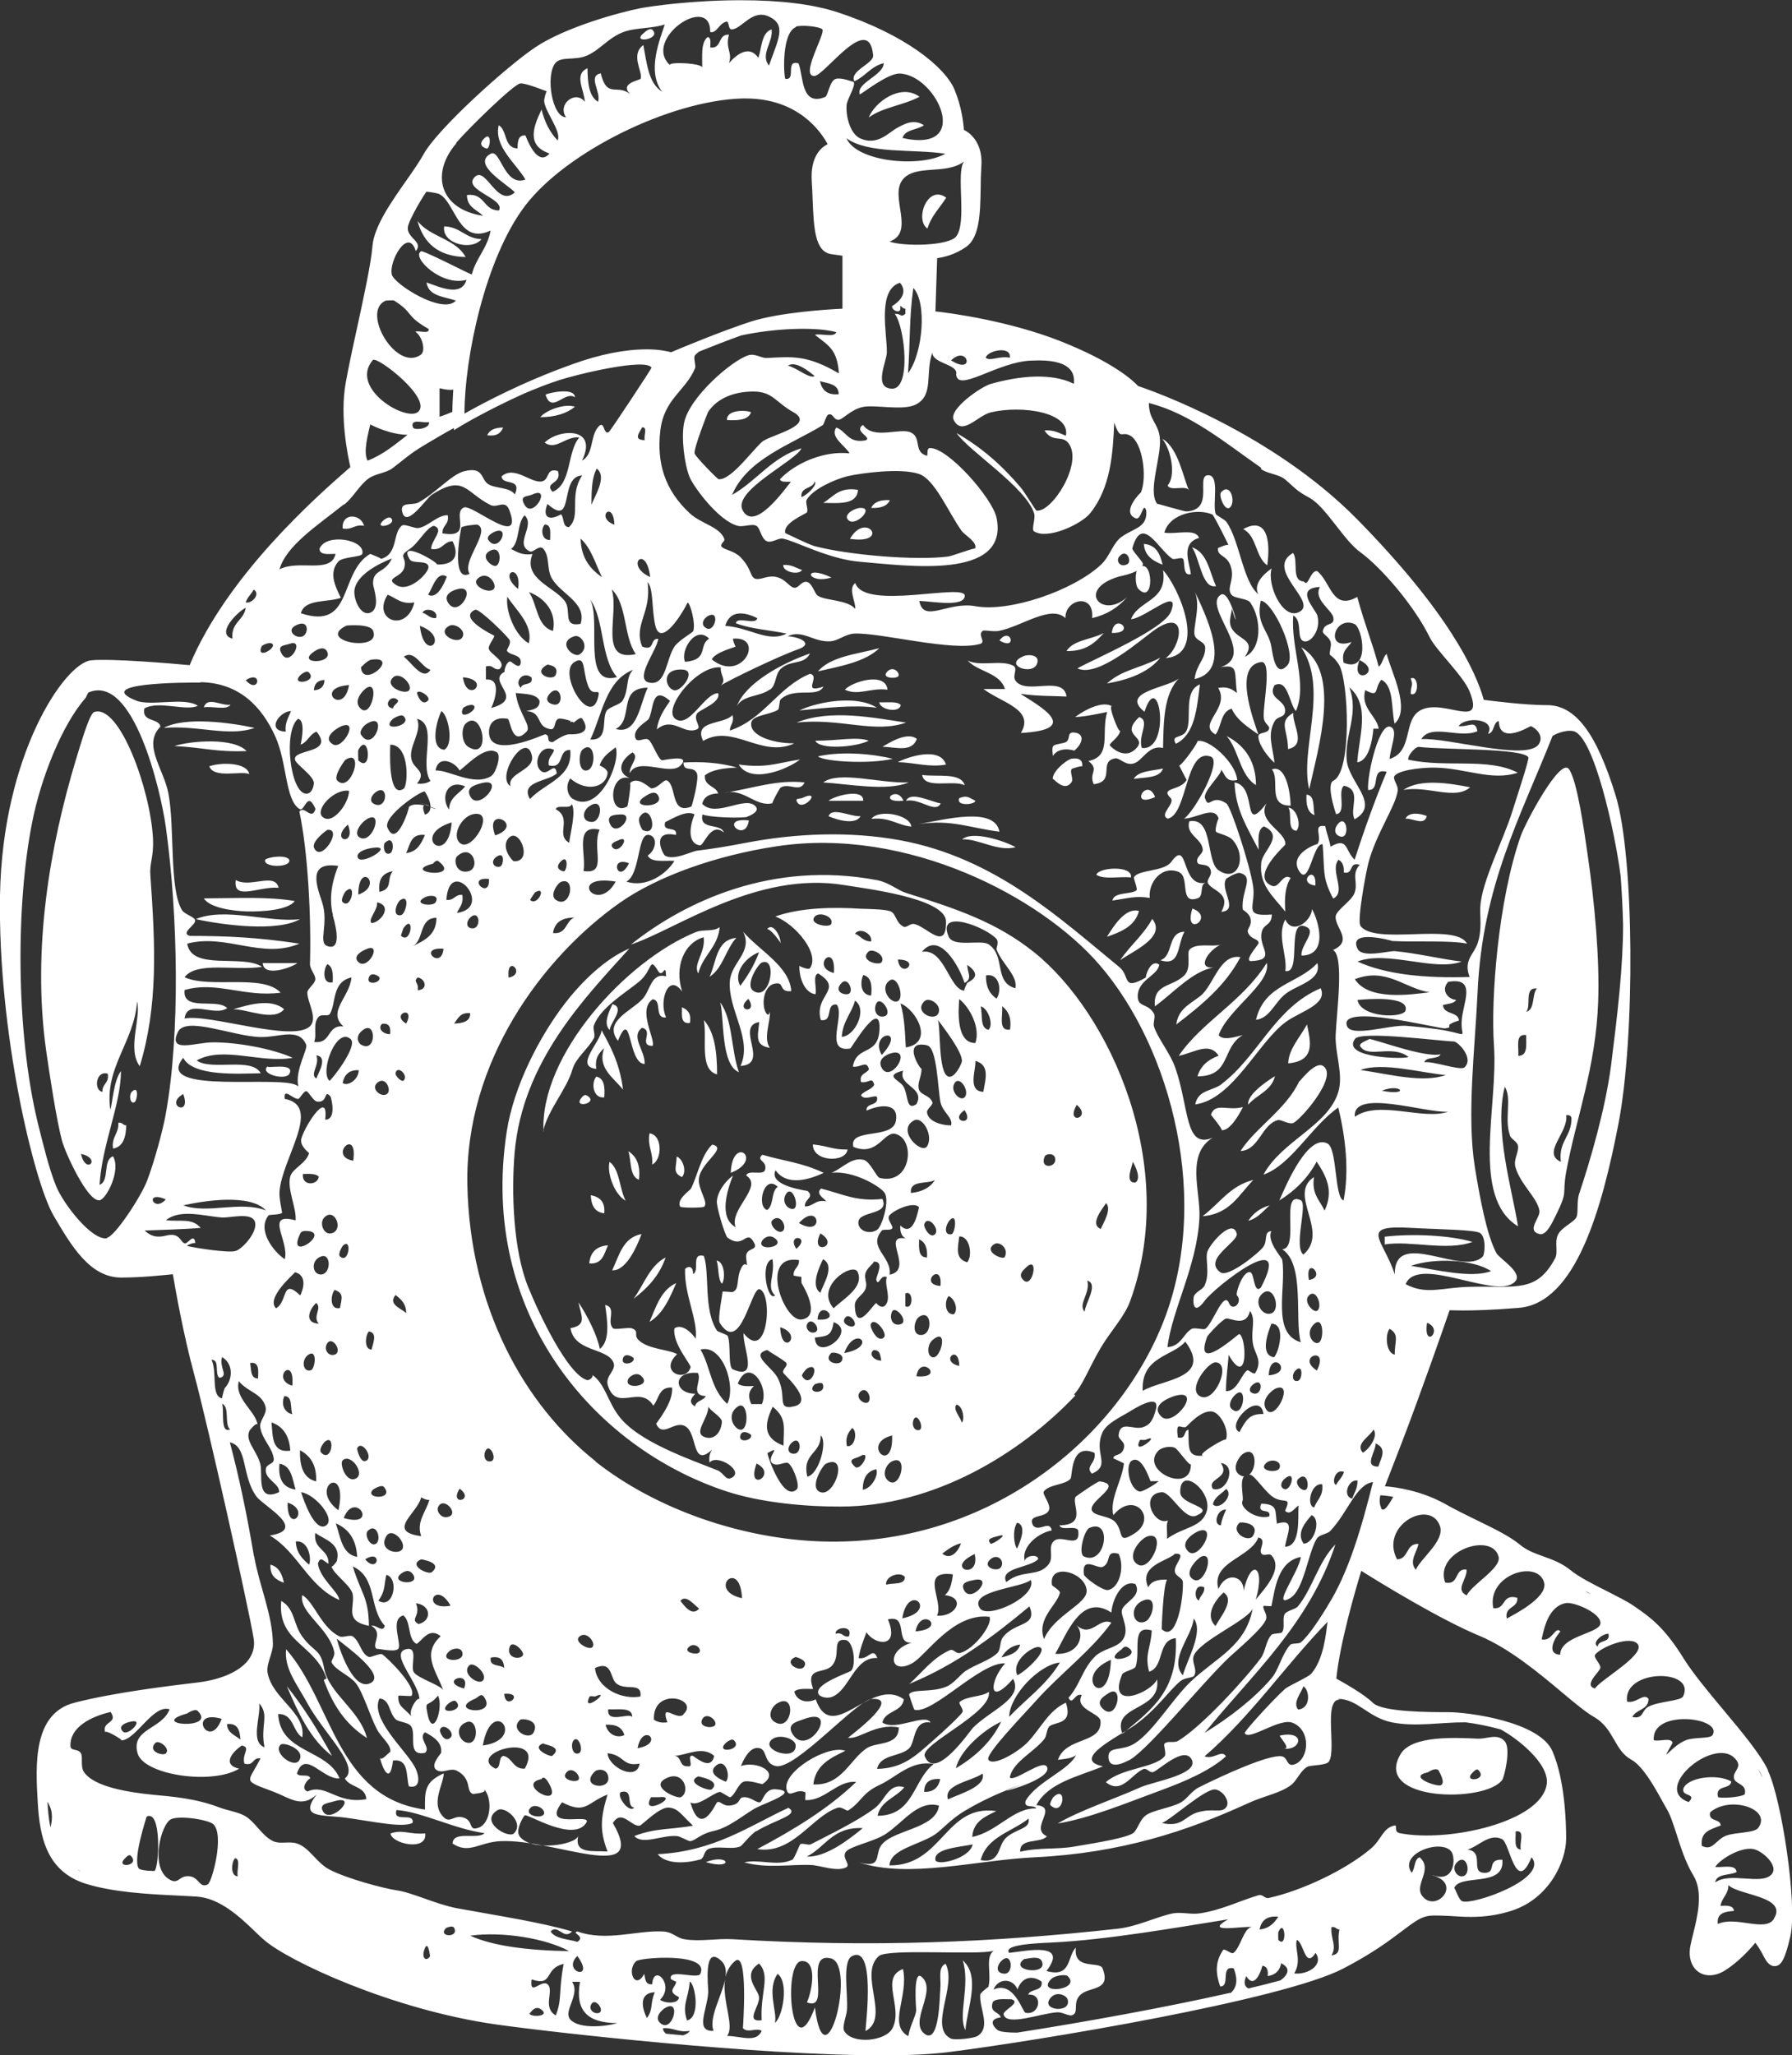 <?xml version="1.0" encoding="UTF-8"?><svg xmlns="http://www.w3.org/2000/svg" viewBox="0 0 81.17 93.06"><rect x="0" y="0" width="81.17" height="93.06" fill="#333333" stroke="none"/><defs><style>.d{fill:#fff;}</style></defs><g id="a"/><g id="b"><g id="c"><path class="d" d="M80.35,86.89c-.39,.62-1.71-.15-2.54,.23-.06-.49,.31-.56,.73-.59-.02-.25-.31-.25-.61-.23,.06-.37,.36-.52,.36-.94,.46,.47,2.7,.5,2.06,1.52m-2.66-2.34c.22-.35,1.11-.89,1.69-.82,.42,.05,1.24,.78,.85,1.17-.48,.48-1.86-.14-2.54,.35,.06-.41,.65-.31,.97-.47-.03-.37-.6-.2-.97-.23m-.6-.94c-.1-.68,.42-.76,.85-.94-.02-.33-.57-.15-.48-.59,.88-.78,2.82-.17,2.18,.7-.18,.24-1.03,.19-1.45,.35-.48,.18-.6,.71-1.09,.47m-.85-2.58c-.09,.34,.64,.19,.24,.59-1.75-.61,1.33-3.14,2.18-1.87,.23,.34-.22,.5-.12,.82,.08,.25,.59,.23,.48,.7-.22,.15-1.17,.19-1.21,.12-.14-.57,.56-.32,.6-.7-.64-.38-2.04-.18-2.18,.35m-.48-2.1c-.05-.26-.6-.05-.85-.12-.13-1.43,3.16-1.04,2.66-.23-.11,.17-.83,.08-1.21,.23-.7,.28-1.22,1.22-.6,.12m-1.82-1.17c.16-.36,.73-.31,.73-.82-.21-.3-.56,.23-.97,.12-.2-1.49,3.14-1.51,2.54-.24-.1,.22-1.1,.22-1.57,.47-.34,.19-.21,.57-.73,.47m-1.69-1.29c-.56-.15,.23-.77,.24-.94,.02-.17-.32-.46-.24-.59,.24-.34,1.63-.91,1.94-.47,.33,.48-1.68,1.59-1.94,1.99m-1.57-1.52c-.71-.03-.2-.86,0-1.05-.22-.29-.38,.48-.85,.35,.1-.44,.28-1.48,1.09-1.64,.37-.07,1.65,.47,1.57,.94-.07,.44-1.82,.55-1.82,1.4m-2.42-1.64c-.11-.58,.51-.44,.48-.94-.73-.2-.49,.54-1.09,.47-.31-1.5,1.99-2.23,2.3-1.17,.2,.68-1.4,1.48-1.69,1.64m-1.82-1.05c-.54-.27,.03-.71,0-1.17-.58-.06-.31,.72-.97,.59-.51-1.41,2.12-2.32,2.42-1.17,.13,.52-1.2,1.24-1.45,1.76m-2.3-1.17c-.33-.38,.06-.81,.12-1.17-.59-.02-.42,.68-.97,.7-.8-1.53,1.49-2.76,1.94-1.52,.24,.67-.84,1.44-1.09,1.99m-1.57-2.81c-.08-.17-.08-.36-.04-.56,.12,0,.33,.02,.59,.07-.2,.35-.44,.75-.56,.5m-.24-2.92c.53,.24,.26,.63,.12,1.05-.68,0-.11-.67-.12-1.05m-3.51,12.05c-.26-.31,.13-.74,.24-1.05,.28,.16,.35,1-.24,1.05m1.33-4.68c-.3,.48-.8,1.29-1.21,1.64-.1,.08-.4,.02-.49,.12-.39,.46-.5,1.11-.85,1.52-.77,.9-1.88,1.76-3.02,2.46,2.17-2.67,4.74-4.93,5.93-8.54-.79,.81-1.02,1.97-1.7,2.81-.1,.13-.51,.19-.6,.35-.12,.21,.03,.62-.12,.82-.05,.07-.41,.04-.48,.12-.26,.28-.26,.75-.48,1.05-.68,.92-2.69,3.12-3.75,3.75-.19,.11-.45-.02-.61,.12-.07,.06,.1,.47,0,.58-.45,.53-1.94,.52-2.66,1.17,.71,.57,1.14-.34,1.69-.59,.18-.08,.29,.21,.48,.12,.3-.14,1.35-1.14,1.7-.59,.44,.7-1.73,1.03-2.3,1.29-1.18,.53-2.78,1.06-3.75,1.64,1.45-.24,3.01-.89,4.72-1.52,1.05-.39,2.16-.86,2.9-1.52-.19-.33-.54,.16-.97,0,2.09-1.8,3.65-4.11,5.57-6.09-.07,.52-.16,1.67-.73,2.34-.14,.17-1.04,.55-1.21,.71-.53,.48-1.85,1.92-1.81,1.99,.19,.37,1.57-.71,2.17-.47,.83,.33,.76,1.6,.12,1.87-.41,.17-.31-.3-.61-.35-.56-.1-2.59,.82-3.75,1.4-.36,.18-.55,.55-.85,.7-.45,.24-1.24,.33-1.57,.58-.29,.22-.37,.69-.6,.82-.48,.26-2.18,.5-2.66,.59-.74,.13-1.6,.03-2.42,.23-.03-.65,.92-.36,1.21-.7-.82-.37,.56-1.32-.48-1.41,.55-1.03,1.9-1.29,3.02-1.76-1.51-.3,.77-1.38,1.45-1.87,1-.72,1.53-1.55,2.06-1.99,.2-.16,.54-.14,.61-.23,.19-.28-.14-.63,0-.94,.32-.68,2.41-1.57,2.66-2.1-.33,1.69-1.61,2.18-2.78,3.27-.83,.78-1.7,2.26-2.54,2.81-.58,.38-1.19,.13-1.21,.58-.03,.73,.85,.23,.85,.23,.72-.23,3.33-3.47,4.6-4.68,.32-.3,1.59-1.36,1.69-1.75,.06-.24-.17-.44-.12-.59,.01-.02,.36,.03,.36,0,.16-.74,.27-2.01,1.33-2.22-.07,.66-1.36,2.37-.49,1.87,.63-.36,.82-2.06,1.21-2.69,.12-.2,.46-.2,.61-.35,.81-.85,1.17-2.12,1.94-2.22-.5,1.99-1.1,4.11-2.06,5.61m-7.5,9.83c.43-.17,1.97-1.58,2.42-1.52,.35,.05,.7,.56,.48,.82-.23,.27-.61,0-1.33,.23-.56,.19-.66,.67-1.57,.47m-13.55,.23c-.65,.54-1.69,1.33-2.54,1.29,.85-.42,1.17-1.36,2.54-1.29m3.51-2.22c-.08,.35-.27,.59-.73,.58,0-.42,.24-.62,.73-.58m-35.07-1.17c-.13,.15-.87-.09-.48-.47,.15-.15,.68,.24,.48,.47m53.1-2.46c.87,0,1.35,.84,2.42,1.06,1.09,.22,2.24-.01,3.35,0,.48,.06,1.04,.17,1.58,.32,.7,.37,2.22,1.53,2.09,2.48-.24,1.72-4.48,2.65-6.65,2.22-.31-.06-.09-.38-.24-.35-.55,.12-.57,.62-1.09,1.06-1.15,.97-3.14,1.9-4.6,2.22-.21,.05-.26-.18-.48-.12-.82,.24-1.69,.68-2.66,.82-.4,.06-.83-.07-1.21,0-.78,.16-1.6,.6-2.54,.7-5.66,.62-11.06,.85-17.42,.47-.7-.04-1.49,.12-2.18,0-.36-.06-.51-.33-.97-.35-1.18-.06-2.55,.47-3.87,0-.29,.07,.4,.22,0,.47-.43-.13-1-.13-1.21-.47,.33-.36,.59,.41,.97,0-1.43-.42-3.18-.68-5.2-1.05-.97-.18-2.04-.72-2.78-.82-.55-.08-2.25-.53-3.02-.94-.58-.31-.89-.98-1.45-1.17-.35-.12-.77,.04-1.09-.11-.53-.25-.83-.92-1.33-1.17-.29-.15-.8-.24-1.09-.35-1.08-.42-2.18-.5-3.02-.58-1.08-.11-2.7-.35-3.14-1.05-.15-.24-.03-.66-.12-.82-.14-.25-.48-.08-.48-.35-.02-.84,.92-1.32,1.82-1.53,.37,.54-.43,.4-.24,.94-.07-.2,.84,.35,.73,.35,.67-.04,1.44-1.65,2.18-1.41-.34,.91-1.76,.87-1.45,1.99,.27,.98,3.36,1.45,4.6,.7-.81-.19-.28-.78,.12-1.05,.44,.09-.01,.37,.12,.82,.45,.12,.35-.29,.73-.24-.57,1.14-.88,.96,.61,1.52,.72,.28,1.26,.75,1.93,.12-.82,1.09,.23,.9,1.33,1.05,1.29,.18,2.59,.47,3.02,.23,.08-.51-.92,.03-.73-.58,1.14,.08,2.58,.85,3.99,1.05-.32,.31-1.43-.14-1.45,.47,.76,.5,1.2-.07,2.18-.11,2.45-.11,6.72,2.01,5.08-.82,.4-.65,.83,.17,1.21,.12,.12-.02,.89-.86,1.33-.82,.42,.04,.53,.29,1.09,.82-1,.18-1.71,.1-2.66,.47,.39,.42,1.26-.06,1.93,0,.14,0,.53,.25,.61,.23,.27-.04,.41-.32,1.09-.47,.71-.16,1.44-.82,1.93-1.06,.48-.24,1.95-.73,.85-.82-.51-.04-.58,.55-.72,.59-.15,.04-.42-.25-.73-.23-.26,.01-.12,.25-.48,.35-.48,.13-.55-.21-.73-.12-.05,.02-.74,1.68-1.21,0,.33,.23,.98-.4,1.33-.47,.07-.01,.42,.26,.48,.24,.22-.11,.35-.6,.6-.7,.22-.09,.84,.12,.85,.11,.86-.56-.3-1.07-.97-.82,.2-.5,.45-.81,.73-.82,.51-.02,.25,.69,.85,.82,.88,.19,3.68-3.01,4.36-3.04,1.26-.06-.66,1.42-1.09,1.76,.53,.08,1.24-.67,2.3-.47,0,.85-.99,.64-1.45,.94-.76,.5-1.14,1.71-2.42,1.64,.1-.88,.78-1.2,1.45-1.52-.77-.3-2.87,.94-2.66,1.76,.11,.43,.43-.09,.85,.12,.02,.01-.02,.35,0,.35,.88,.05,1.45-.91,2.3-.82-1.27,1.22-2.84,2.17-4.48,3.04,1.61,.25,2.47-1.48,3.63-1.87,.21-.07,.41,.17,.49,.12,.61-.39,.61-.79,1.45-1.17,.7-.32,1.42-1.13,2.42-.93-.93,.7-.89,2.34-2.54,2.34,.14-.68,.84-.82,1.21-1.29-.71-.22-.85,.57-1.33,.94-.79,.6-2.15,1.25-2.9,1.64-.11,.06-.39-.07-.48,0-.04,.03-.27,.66-.36,.7-.69,.32-1.48-.04-2.18,.12,1.05,.29,2.08,.08,3.02,.12,.4,.01,1.12,.31,1.57,.12,.28-.12-.18-.42,0-.7,.17-.27,1.28-.47,1.81-.82,.83-.55,1.47-1.55,2.42-1.29-.12,1.09-2.24,1.09-2.66,1.87-.23,.42,.05,.98-.97,.7,2.27,.75,5.34-.11,7.98-.23,3.89-.19,6.89-1.18,9.68-2.46,.72-.33,1.44-.44,1.93-.82,.25-.19,.41-.64,.73-.82,.15-.08,.84-.05,.97-.23,.36-.51-.26-2.8,.48-2.81m7.98,5.97c.46-.09,.15,.55,.24,.82-.34-.02-.22-.49-.24-.82m-2.66,1.4c.42-.42,.64,.4,.36,.59-.3,.19-.66-.29-.36-.59m.24,1.76c-.16-.06-.34-.65-.36-.59,.23-.68,2.3,0,2.18-1.29-.71-.03-.28,.54-.73,.59-.81,.07-.02-.94-.85-1.05,.49-.13,.99-.76,1.57-.47,.35,.18,.62,2.55,1.33,.82,.82,.96-2.66,2.18-3.14,1.99m-1.33-1.17c1.36,.39,.12,1.72-.48,.93-.39-.51,.52-1.2-.12-1.75-.26,.1-.19,.51-.36,.7-.62-.88,1.39-1.57,1.81-.94,.19,.29,.14,1.42-.85,1.05m-4.59,3.63c.26-.44-.05-.73,0-1.28,.2-.03,.21,.11,.36,.11-.14,.62,.19,1.11-.36,1.17m-1.69,.82c.36-.58,0-1.13,.12-1.52,.32,.12,.37,1.34,.85,.59,.38,.53-.33,1-.97,.93m-.72-1.52s-.01-.32,0-.35c.31-.69,.42,.79,0,.35m-.85-.47c.08-.39,.31-.63,.85-.58-.18,.29-.42,.54-.85,.58m.93,2.31c-.44,.12-.92,.24-1.43,.36-.17-.08-.24-.25-.1-.56,.34,.58,.64-.11,.73-.47,.21,.03,.27,.2,.24,.47,.35-.05,.55-.25,.61-.58,.46,.22,.31,.53-.04,.78m-10.36,.74c.27-.26,.68-.06,.73,.12,.19,.67-1.35,.49-.73-.12m0-.82c.15-.15,.63-.21,.73-.12,.66,.64-1.51,.87-.73,.12m8.08,.64c-2.97,.67-6.63,1.33-9.64,1.8-.41,0-.71-.03-.86-.1-.12-.07-.55-.5,.12-.59-.08-.28-.53-.19-.36-.7,.16-.17,.53-.12,.85-.12,.46,.16-.43,.5-.36,.7,.16,.53,1.7-.07,2.42-.11,.28-.02,.55,.22,.73,.11,.26-.16-.05-.59,.36-.93,.42-.35,1.37-.15,.97-1.17-.14-.35-1.33,.11-1.21-.94-.4,.4-.19,1.38-1.33,1.06,1.01-1.32-.86-.92-1.69-.82-.3-.38,1.26-.44,1.94-.47,2.5-.12,5.71-.69,7.98-1.05-1.17,.66,.68,.29,1.09,.35-.38,0-.52,.92-.85,1.17-.1,.08-.41-.24-.48-.12-.26,.41-.4,.86-.12,1.64,.48,0-.02-.96,.61-.82,.21,.54,.13,.88-.14,1.12m-8.56-1.46c.35,.71-1.63,.44-.73-.12-.21,.13,.58-.19,.73,.12m-1.82,0c.49-.48,.58,.62,.12,.58-.42-.03-.31-.4-.12-.58m.73,1.29c.17-.5,.61-.69,1.09-.35,.07,.46-.5,.3-.61,.59,.7-.06,.53,.96-.12,.82-.14-.03-.52-1.47-1.45-1.05,.21-.53,.88-.53,1.09,0m-1.33-.12s-.36,.27-.36,.35c-.05,.63,.5,1.47-.12,1.87-.16,.11-1.03,.2-1.21,.12-1.02-.51,.29-2.37-.24-3.39-.37,.17-.19,.69-.24,1.17-.03,.26-.03,2.56-.73,1.99-.69-.57,.61-1.95-.12-2.57-.4-.34-.24,1.51-.24,1.52-.04,.32-.28,.69-.36,1.17-.94-.52,.03-1.8-.24-3.04-1.07,.4,.03,1.72-.48,2.69-.31,.58-1.81,.74-2.18,.12-.11-.19,.1-.69,.12-.94,.06-.76-.23-2.23,.24-2.46,1.05-.51,.63,2.96,.6,3.4,1.15-.6-.34-2.57,.61-3.4,.41-.35,4.55-.02,5.2-.24-.4,.29-.09,1.04-.24,1.64m-7.86,.93c-1.07,2.9-1.48-2.06-.6-2.1,.71-.04,.49,1.3,.24,1.87,1.14,.45-.18-2.32,1.09-1.99,1.16,.3-.26,5.89-.73,2.22m-1.81,.7c.12-.51-.39-1.49,.12-2.22,.52,.37,.24,1.93-.12,2.22m-.6-.12c-.78,.1-.08-.64-.12-1.05-.03-.34-.81-.99,0-1.52,.54,.57,.04,1.34,.12,2.58m-1.57,.7c.36-.43-.23-1.59-.09-2.54-.16,.76-.75,1.73-.52,2.31-.86,.04-.29-.94-.24-1.75,.01-.19-.25-2.23,.6-1.41,.21,.2,.23,.5,.16,.83,.05-.31,.18-.6,.45-.83,.62-.53,.36,3.04,.36,3.04,.23,.24,.61-.04,.85,.12-.25,.57-.95,.23-1.57,.23m-1.21-2.81c-.12,.26-1.48-.26-1.33,.24,0,0,.24,.13,.24,.11-.03,.28-.45,.43,.12,.7,0,.34-.68,.28-.85,.12,.68-.68-.3-1.66-.36-.7-.32,.03-.31-.25-.36-.47-.41,.77-.82-.18-.36-.58,.18-.16,3.36-.41,2.9,.58m-.6,2.11c-.25-.7,.07-1,.12-1.76,.24,.08,.51,1.61-.12,1.76m-.2,.67c-.25-.02-.5-.05-.75-.07-.08-.06-.14-.14-.14-.25,.48-.04,.67,.21,1.21,.12-.04,.09-.17,.16-.32,.21m-.77-1.26c.73-.41,.3,1.18-.24,.7-.3-.26,.06-.6,.24-.7m-.85,.47c-.18-.36-.43-1.13,.36-1.17-.23,.54-.06,.77-.36,1.17m-2.54-.58c.17-.43,.67,.26,.36,.35-.23,.06-.44-.15-.36-.35m-.61-2.23c.86,1.18-.74,.72,0,0m-.36,2.81c-.23-.37,.5-1.11,.12-1.64h.36c-.23,1.31,.34,1.86,1.69,1.87-.65,.19-1.87,.26-2.18-.23m-.61-.12c-.62-.37-.06-1.11-.36-1.4-.28-.27-.84,.59-.73-.23,1.01,.34,.54-.5,1.45-.7-.24,1.24-.06,1.59-.36,2.34m-1.19-.09c.05-.02,.26-.46,.59-.14,.28,.27-.51,.31-.59,.14m-2.68-3.53c1.46-.2,3.41,.12,4.48,.7-1.89-.03-3.49-.24-4.48-.7m-1.09-.35s.3-.14,.36,0c.24,.47-.79,.41-.36,0m-.97,.93c.15-.39,.24,.35,.24,.35-.17,.27-.42,.09-.24-.35m-8.47-3.27c-.35,0-.29-.66-.12-.82,.27,.05,.05,.58,.12,.82m-1.33,.35c-.4,.24-.41-.3-.85-.35-.51-.06-.49,.44-.97,.11-.82-.55-.33-2.46,.12-2.69,.38-.19,1.72,.02,1.93,.23,.5,.51-.07,2.59-.24,2.69m-2.42-.58s-.65,0-.73-.12c-.28-.44,.37-2.34,.36-2.34,.69-.35,.57,2.28,.36,2.46m-1.33-.58s.16-.19,.24-.12c.5,.48-.75,.61-.24,.12m-2.23,.48c.06,.03,.12,.07,.18,.1,0,0,.01,.01,.02,.02-.07-.03-.13-.08-.19-.12m2.6-6.68c.42-.02-.27,.68-.48,.47-.31-.3,.28-.46,.48-.47m2.42-.35s.35-.24,.48-.12c.92,.89-2.33,.64-.48,.12m1.57,.24c-.55,1.5-1.61-.46,0,0m.85,.94c-.24-.2-.59-.29-.61-.7,.5-.06,.58,.3,.61,.7m.85-1.64c.48,.55,.04,.98,.24,1.99-.66-.24-.16-1.4-.24-1.99m.97,1.87c.14-.13,1.12,.21,.85,.7-.23,.42-1.22-.34-.85-.7m1.93,3.04c-.23-.38,.24-.39,.48-.47,1.19-.36-.12,1.05-.48,.47m2.18-5.85c-.74,.45-1.37-1.25-1.57-1.99,.35,.3,2.21,1.6,1.57,1.99m2.54,1.4c-.13-.65,.02-.24,.48-.81,.27,.57-.25,2.01-.48,.81m-7.86-7.13c-.3-1.8-.66-3.54-1.09-5.15,.83,.19,.51,1.5,1.21,2.46,.32,.43,2.35,1.49,.6,1.76,1.28,.75,1.73,2.3,3.15,2.92-.03-.37-.87-.95-.97-1.64,.11-.39,.27-.1,.48,0,.02-.68-.71-.63-.6-1.4,.38,.3,1.2,.46,.97,1.29-.01,.03-.22,.29-.24,.23,.12,.38,.92,.88,.97,1.29,.08,.6-.38,1.18,.73,1.4-.02-1.33-.35-1.43-.73-2.69,1.13,.53,.7,1.86,1.45,2.69-.1,.34-.39-.07-.61,0,.57,.33-.02,.85,.24,1.05-.07-.06,.8,.17,.97,0,.2-.21-.4-1.36,.24-1.52,.36,.28,.18,1.08,.6,1.29,.28-.18,.57-.77,1.09-.35-.89,.82-.19,1.57,.12,2.46-.06-.22-1.14-.55-1.33-.82-.19-.26,.24-1.2-.36-1.05-.79,.2,.66,1.58,.61,2.34,.03-.37-.55,.43-.36,.7-.38-.42-.62-.44-.6-.93,0-.03,.58,.03,.6,0,.27-.39-1.12-1.75-1.33-1.88-.1-.06-.51,.15-.6,.12-.36-.13-.39-.69-.73-.93-.13-.09-.46,.07-.6,0-.82-.38-1.17-1.59-1.69-1.87-.16,.79,1.22,1.48,1.45,2.58,.04,.19-.16,.39-.12,.47,.2,.37,.78,.56,1.09,.93,.33,.41,.65,1.5,.97,2.11,.18,.34,.65,.69,.6,1.01-.07,0-.49,.56-.48,.16,0,.25,.45,1.56,.6,.23,.74-.09,.58,.68,.72,1.17,.57,.13,.48-.52,.24-.93-.45-.78-2.01-2.16-1.57-3.05,.48,.04,.42,.65,.73,.94,.17,.15,.6,.12,.72,.35,.21,.4-.2,1.34,.61,1.17,.29-.24-.34-.65,0-.93,.43,.22,.79,.49,.73,.93,0,.04-.61,.65-.12,.82,.27,.09,.55-.16,.85,0,.7,.38,.36,.94,.73,1.05-.09-.02,.68-.03,.48-.23,.41,.43,.31,1.56-.24,1.75-.51,.18-.18-.33-.73-.47-.39-.1-.57,.28-.85,0-.62-.61-.02-1.45,0-1.99-.87,.39-.86,.79-.85,1.64-4.02-.55-4.18-4.85-6.29-7.26-.1,.87,.48,1.56,.97,2.46,.72,1.33,2.4,2.85,1.69,3.39,.22,.42,.94,.34,.97,.94-1.35,.24-1.81-.73-2.66-.35-.34-.12-.01-.54,.12-.59-.03-.24-.53-.03-.6-.23,.37-1.1,1.16,.29,1.93,.23-.54-1.34-2.7-1.13-2.78-2.92,.72,0,.64,.79,1.09,1.06,.19-1.12-1.37-1.75-1.57-2.93-.07-.39,.25-.9,.24-1.29-.01-1.32-.61-2.62-.85-3.98m-1.45-6.91c.36,.16,.09,.93,.36,1.17-.46,.18-.25-.82-.36-1.17m-.48-1.99c.4,0,.12,.66,.36,.82,.44-.08-.03-.47,.12-.94,.57,.35,.44,1.09,.12,1.4-.02,.02-.14,.47-.12,.47-.52-.1-.21-1.18-.48-1.75m-1.09-5.15c-.1-.02,.36-.19,.36-.12-.06-.51-.33,.03-.48,0-.22-.05-.2-.51-.85-.35-.36,.09-.65,.07-.97-.23,.61-.02,1.86-.06,2.54-.12-.41-.47-.93-.26-1.57-.35,.66-.53,1.76-.17,2.54-.12,.35,.02,1.23-.22,1.45,.12,.27,.42-.51,1.31-.85,1.4-.33,.09-1.82-.14-2.18-.23m-.97-2.11c-.56,.63-.99-.43,0,0m-2.66,1.76c-.69,.12-1.98-1.56-2.3-2.34-.33-.79-.62-2.01-.85-2.93-.99-4.13-.98-9.89-.24-13.58,.39-1.98,1.35-4.41,2.42-5.62,.02-.03,.1-.22,.12-.24,2.04-.89,3.28,4.44,3.51,6.08,.56,4.04,.65,9.41,0,12.99-.12,.7-.52,2.18-.85,3.04-.25,.67-1.44,2.51-1.82,2.58m4.24-25.16c1.76,.03,2.78,1.11,3.39,2.46,.54,1.19,.44,2.86,1.09,3.28,.25,.16,.35-.88,.73,0-.17,.57-.5-.19-.73,.12,.39,1.83,.54,4.77,.48,6.91,0,.24,.27,.5,.24,.7-.03,.21-.36,.41-.36,.59,0,.43,.49,1.16,.12,1.52-.77,.75-4.58-.58-5.68-.35,.12-.92,1.36-.06,1.93-.47-.44-.47-2.04,.18-1.93-.82,1.45-.42,2.7,.34,4.35,.12-.8-.87-3.21-.17-4.35-.7,.54-.73,2.31-.28,3.51-.47-.88-.59-3.19,.2-3.39-1.05,1.76-.47,3.37,.72,5.08,0-1.84-.28-3.26-.35-4.96-.35-.45-.13,.27-.49,.24-.7-.02-.17-.48-.27-.6-.47-.58-.97-.32-3.75-.61-5.27-.21-1.13-1.19-2.21-.36-3.04-.1-.41-.86-.18-.73-.82,.65-.37,1.89,.14,2.42-.12-.58-.41-2.13,.03-2.78-.23-2.03-.81,2.15-.83,2.9-.82m2.05-3.39c-.08,.58-.68,.66-.6,1.4-.78-.21,.22-1.21,.6-1.4m0,3.28c.79-.5,.6,.69,0,0m.36-4.1c.32,.17-.05,.64-.36,.58,.07-.24,.26-.38,.36-.58m.36,2.57c.02-.05,.35-.22,.48-.12,.23,.19-.75,.75-.48,.12m1.33,2.93c-.11,.29-.28,.51-.24,.93-.91-.04-.27-.93,.24-.93m2.42-9.36c.41-.33,.67-.86,1.09-1.17,.32-.23,.78-.24,1.09-.47,.51-.38,.73-.62,1.45-1.05,.37-.22,.82-.49,1.33-.77v.1l.33-.2s1.14-.69,2.85-1.46c.52-.22,1.04-.43,1.54-.59,.8-.27,3.99-1.04,4.23-.58,.01,.03-1.88,2.9-1.94,2.92-.25,.13-.18-.59-.48-.23-.37,.43-.19,1.23-.73,1.52,.76-1.54-1.04-1.46-1.69-.82,.51,.38,.96-.31,1.57-.23-.57,.66-.33,2.1-1.21,2.46-.42-.44,.45-.34,.24-.94-.55-.17-.36,.4-.73,.47-.5,.09-1.24-.74-1.82-.23,.03,.44,.93,.04,.6,.82-.23-.34-.89-.26-1.21-.47-.34-.22-.19-.81-1.09-.58-.58,.15-1.26,.97-2.06,1.41-.29,.16-.89-.07-.73,.47,.21,.68,1.08-.66,1.33-.82,1.47-.94,1.52-.1,2.66,.47,.31,.15,.66-.27,.85,.23,.67,1.79-1.68-.29-2.06-.12-.55,.25,.44,1.42-.97,1.17-.02-.37,.32-.39,.24-.82-.47-.01-.88,.51-1.33,.58-.16,.03-.61-.19-.73-.12-.45,.31-.17,1.31-.97,1.52,.07-.02-.49-.23-.48-.23-1.44,.84-.75,3.48-3.14,2.69,.16-.66,1.2-.48,1.81-.7-.27-.54-.55-1.14-.12-1.64,.19-.22,1.05-.2,1.09-.35,.16-.64-1.64-.97-1.94-.23,.01,.3,.41,.23,.73,.23-.21,.93-1.67,.24-2.54,.7,.3-1.07,1.71-1.98,2.9-2.93m1.21-3.63c.56,.28,1.15,.46,1.69,.47-.56,.43-1.09,.89-1.81,1.17-.21-.38,.02-1.19,.12-1.64m.12-2.92c.2-.18,2.68,1.74,2.06,2.34-.52,.5-3.16-1.06-2.06-2.34m2.54,2.81c.07,.31-.7,.4-.73,.23-.12-.42,.48-.16,.73-.23m-1.94-5.5s.33-.02,.36,0c.92,.58,.47,.66,1.57,1.29,.02,.25-.43,.05-.61,.12,.31,.19,.5,.88,.24,1.05-1.12,.77-2.72-1.99-1.57-2.46m3.05,4.04c-.02,.36-.04,.69-.04,1-.19,.08-.39,.16-.58,.22v-1.29c.29,.07,.49,.09,.63,.06m-1.71-6.27c.37-.41-.38-.58-.36-1.05,.01-.33,.81-1.63,.85-1.64,.03,0,.48,.05,.6,.12,.71,.39,.86,2.31,2.3,1.64-.14,.8-.66,1.24-.85,1.99-.17-.05-2.2-1.11-2.3-1.05-.45,.26,.93,1.61,2.06,1.29-.23,.81-1.27,.3-1.81,.12,.08,.62,.79,.64,1.33,.82-.58,.66-2.78-.73-2.9-1.17-.16-.59,.75-2.21,1.09-1.05m1.82-4.92c.63-.73,2.61-2.65,2.9-2.69,.25-.04,1.23,.38,1.21,.35-.02-.02-.14,.35-.12,.47,.06,.5,.79,1.35,.61,1.76-.35-.36-.59-.83-.73-1.4-.39,.81-.68,1.64,.36,1.99-.48,.57-.92-.37-1.09-.82-.34-.02-.35,.29-.36,.59-.63-.02-.45-.82-.85-1.05-.23,.97,.79,1.73,1.21,2.46-.96,.35-1.13-1.4-1.57-1.17-.9,.48,.77,1.39,1.09,1.75-.8,.72-1.3-1.2-1.81-.7-.61,.59,1.4,.98,1.09,1.52-.72,0-.62-.8-1.45-.7,0,.55,.44,.66,.73,.94-1.97-.29-2.39-1.92-1.21-3.28m4.48-3.63c.28-.33,.89-.1,1.45-.35,.7-.31,1.09-1.02,2.06-1.17,.49-.08,1.01-.09,1.45-.23-.19,.61-.84,2.11-.12,3.04-.62-.38-.69-1.28-.85-2.11-.6,.44-.02,1.2-.12,1.52-.02,.08-.98,.19-.48,.7-.59-.48-1.04,.23-1.33-.94-.61,.13,.03,.83-.12,1.29-.42-.25-.47-.87-.48-1.52-.63,.28-.15,.96-.12,1.52-.42-.55-1.26,.11-.85,.7-.64,0-.94-1.91-.48-2.46m7.01-1.4c.3,.07,.39-.39,.73-.47,.14-.03,.07,.35,.24,.35,.45,0,.92-.94,1.69-.58,.82,.38,.41,1.05,0,2.22-.41-.52,.2-1.05,.12-1.64-.47,.16-.44,.83-.6,1.29-.41-.6-.99-.16-1.33,.24,.17-.51-.18-.65,0-1.29-.52-.04-.3,.65-.85,.58,0-.18,.06-.45-.12-.47-.31,.25-.24,.86-.24,1.4,.07-.23-1.65-.3-1.45-.12-1.3-1.17,1.82-3.29,1.81-1.52m3.87-.23c.26-.1,1.12,0,1.21,.12,.15,.19-1.03,2.13-.36,2.11,.47-.02,2.48-2.93,2.66-.93,.03,.37-1.09,.7-.85,1.17,.5-.22,.75-.68,1.33-.82-.01,.56-1.25,.88-1.09,1.41,.02,.05,1.25-.96,1.82-.94,1.68,.07,3.32,3.63,.12,2.92,.11-.4,.68-.36,.97-.58-.48-.31-.93-.03-1.21,.12-.38,.2-.9,.84-1.69,.47-.44-.21-.65-1-.6-1.52,.02-.26,.55-1.07,.24-1.05,0,0-.49-.19-.73-.12-.28,.08-.35,.76-.48,.82-1.11,.45-.98-.94-1.21-1.52-.63-.18-.08,.78-.6,.7-.08-.21-.16-2.09,.48-2.34m6.77,5.73c-1.1,.64-4.01,.39-4.48-.7,.99,.72,2.98,.48,4.48,.7m.85,.35c-.39,.5,.15,2.75-.36,3.4-.35,.43-2.37,.46-3.02,.23,1.19-.42-.02-2.04,.6-2.81,.58-.71,1.96-.19,2.78-.82m-2.54,9.59c.1-1.42,.05-2.53,.24-3.86,.63,.66,.43,2.98-.24,3.86m-.36-4.09c.39,.46-.07,.88-.36,1.05-.04,.21,.47,.41,.36,0,.1,.02,.12,.12,.24,.12v.23c-.24,.19-.15-.01-.48,0,.47,.64,.74,3.41-.12,3.39-.87-.02-.25-1.21-.24-1.64,.02-.83-.46-2.85,.61-3.16m-4.48,9.71c-.05-.48,.51-.36,.6-.7,.15,.12-.33,.61-.6,.7m.24,.12c.29-.5,1.31-.93,1.82-1.06,.64-.15,2.44-.39,3.26-.11,.71,.23,1.3,1.67,1.93,2.57,.15,.21,.76,.53,.61,.82,.04-.08-1,.32-1.21,.35-1.44,.19-4.5-.06-6.05-.47-.28-.07-1.33-.6-1.33-.59-.13-.44,.9-.86,.97-.93,.1-.12-.08-.45,0-.58m-1.93-2.69c-.37,.22-1.46,1.82-2.06,1.76-.05,0-1.06-1.03-1.09-1.17-.04-.23,.6-1.86,.61-1.87,.42-.64,1.2-.93,2.05-.93,.89,0,1.01,.49,1.81,.93,1.02,.57-.88,1.01-1.33,1.29m1.09-3.39c.34-.24,.95,.25,1.21,.47-.23,.14-.81-.38-1.21-.47m2.3,1.29c-.53,.05-.76-.19-.85-.59,.38,.11,.84,.12,.85,.59m5.32-.94c0,.94,1.86-.53,3.39-.58,.69-.03,2.07-.04,1.94,1.05-.73-.37-1.95-.5-3.75,0-.46,.13-1.94,1.16-1.69,1.64,.39,.75,1.08-.21,1.69-.35,1.41-.33,3.6,0,3.39,1.06-.3-.11-.52-.27-.97-.24,.37,.58,.79,.19,1.09,.58,.68,.91-.77,3.16-1.45,3.05-.05-.01-.51-.8-.72-1.05-.84-.99-1.74-1.79-2.9-2.46,.52,.79,3.12,2.43,3.51,3.63,.08,.26-.14,.73,0,.82,.62,.4,2.16-.34,2.54-.82,.93-1.16,1.03-2.69,1.09-4.1,.3,.85,.31,.35,.73,.59,.55,.31,.77,1.85,.48,2.57,.01-.03-.93,.89-.24,1.17,.27,.11,.33-.8,.48-.35,.06,.76-.52,.78-1.09,1.17-.44,.3-.53,.88-.97,1.29-1.28,1.18-4.14,2.15-5.68,1.87-1.25-.23-2.35,.8-2.54-.24,.64,.03,2.04,.29,2.06-.23,.02-.6-4.55,.69-4.96-.58-.34,.26,.02,.83,0,1.17-.37-.42-1.32-.36-1.69-.59-.21-.12-.32-.99-.85-.47-.45,.44-.53-.65-1.57-.35-.79,.23-.4-.23-1.09-.93-.3-.3-.71-.32-.85-.47-.1-.12,.16-.25,.12-.35-.2-.56-1.04-.68-1.57-1.17-1.14-1.06-1.5-2.29-1.33-3.75,.17-1.43,1.15-1.8,1.57-2.81,.06-.13-.09-.48,0-.59,.05-.06,.12-.12,.19-.17,.57-.23,1.26-.5,1.9-.73,1.51-.33,3.39-.4,4.31-.15-.09,.26-.68,.05-.97,.12,.61,.49,1.01,.64,1.09,1.75-1.43-.84-2.1-.76-3.26-.7-.25,.02-.53-.22-.85-.12-.75,.24-2.65,1.88-2.9,3.04-.14,.65,0,1.85,.24,2.46,.16,.41,1.29,1.98,2.18,2.22,.25,.07,.65-.11,.85,0,.19,.11,.21,.59,.48,.7,.22,.09,.52-.16,.72-.12,.58,.11,2.09,.94,3.51,1.05,2.07,.17,6.75,.85,6.17-1.99-.19-.9-2.21-3.19-3.02-3.16-.14,0-.1,.23-.12,.35-.64-.15-.24-.81-.73-1.05-.49-.25-1.7,.35-2.18-.35-.45,.3,.44,.56,.12,.7-.8,.15-.86-.41-1.33-.58-.31,.43,.42,.83,.6,1.17-1.17-.13-2.47,.45-3.15,1.17,.04,.16,.3,.1,.49,.12-.3,.37-1.65,2.28-2.18,1.29-.48-.89,2.47-2.27,2.66-2.81-1.35,.41-2.02,1.48-3.14,2.11,.69-1.64,2.7-2.29,4.11-3.16,.04-.02,.16-.44,.24-.47,.23-.1,.24,.25,.48,.23,.18-.01,.56-.47,1.09-.58,.55-.12,1.84,.19,2.42-.12,.81-.43,.4-1.42,.73-2.34,.02,.49,1.09,.51,1.09,.93m-.24-.58c.76-.74,1.11,.7,0,0m2.66-.12c-.48-.1-.89,.18-1.09,0,.06-.32,1.17-.57,1.09,0m15.84,13.69c1.14,.55-.47,1.23,0,0m-.72,.12c-.12-.55,.2-.67,.36-.94-1.22,.44-.8-1.2,.12-.82,.39,.16,.75,2.26-.48,1.76m-3.75-2.81c.57,.06,1.64,2.43,1.21,2.92-.53,.6-.66-.41-.73-.82-.12-.77-.72-1.02-.48-2.11m-6.41-1.99c.34-.4,.59,.23,.36,.35-.32,.17-.53-.15-.36-.35m8.83,43.06c-.37-.06-.16-1.12,.36-1.05,.07,.53-.24,.7-.36,1.05m-.12,.35c.45,.18,.13,1.28-.36,1.29-.36-.5,.12-1.01,.36-1.29m.24-6.55c-.98-.62,.59-1.16,0,0m.12-1.29c-.23,.22-.72-.38-.24-.82,.42-.38,.44,.64,.24,.82m-.48-2.81c-.2-1.14,.84-.13,0,0m0,.7c.35-.35,.64,.56,.36,.7-.17,.08-.64-.43-.36-.7m-.48,8.31c.39-.38,.51,.33,.36,.47-.16,.15-.58-.26-.36-.47m-.12-4.92c.34-.33,.31,.4,.12,.47-.28,.1-.32-.28-.12-.47m-2.54,6.9c.05-.04,.94,0,.61,.59-.2,.35-1.08-.17-.61-.59m-.73,3.16c.55,.34-.18,1.15-.36,1.52-.52-.5,.01-1.19,.36-1.52m-.36-10.42c.76,.02-.06,1.95-.73,1.52-.53-.34,.39-1.53,.73-1.52m-.12,5.73c-.31-.49,.83-.46,.36-1.17,.73,.08,.31,1.36-.36,1.17m.6,.94c-.1,.22-.2,.43-.24,.71-.38-.02-.16-.76,.24-.71m-.6-.24c.07-.35,.4-.47,.6-.7,.37,.3-.32,1.01-.6,.7m1.93-5.5c.37-.17,.28,.62-.12,.47-.26-.09-.11-.36,.12-.47m-1.09,1.17c-.14-.14-.04-.41,.12-.58,.65-.7,.46,1.14-.12,.58m1.45,.24c-.65-.02-.79,.28-1.09,.82-.66-.34,.94-1.93,1.09-.82m.36-4.56c-.41,.15-.78-.47-.48-.82,.54-.64,.95,.64,.48,.82m.12,1.99c-.67-.1-.26-1.16-.12-1.52,.67,0,.34,1.29,.12,1.52m-.24,.82c.05-1.27,1.23-.12,0,0m.48,4.21c-.11,.23-.97,.12-.61-.23,.25-.25,.76-.09,.61,.23m.24,.47c.55-.46,.3,.55,0,.47-.23-.06-.18-.32,0-.47m-.85-3.16c-.24-.41,.26-.86,.48-.94,.82-.29-.09,1.61-.48,.94m-.6-3.04c.06,.56,.48,.8,.12,1.41-.06,.1-.31-.15-.36-.12-.25,.14-.47,.99-.97,.94,.01-.74,.1-1.16,.12-1.64,.92,1.59,.81-.87,.48-.94-.05-.01-2.1,1.88-1.45,.12,.03-.08,.68-.78,.85-.82,.21-.05,.91,.42,1.09-.35,.27,.38,.05,.8,.12,1.4m-2.18,5.15c-.82,.1-.7-.35-.73-1.17-.23,.05-.09,.45-.48,.35-.09-.76,.09-.41,.36-.47,.04,0,.68-.8,1.21-.7,.37,.07,.79,.88,.6,1.29,.09-.19-1.5,.76-.97,.7m-.48,5.62c-.53-.29,.2-.99,.36-1.05,.61-.23,.14,1.32-.36,1.05m.48,.35c.02,.29-.19,.36-.24,.59-.24-.05-.22-.82,.24-.59m-.48,1.41c.47,.59-.3,1.86-.49,2.57-.65-.72,.42-1.76,.49-2.57m-1.45,.47s.06-1.92,.24-2.23c-.43-.02-.73,.08-.85,.35-.44-1,.86-1.18,1.21-1.52,.6-.05-.08,.49,0,.82,.05,.22,.36,.26,.36,.47,.03,.73-.29,2.78-.97,2.11m-1.81,.93s.13-.17,.24-.12c.9,.47-1.34,.9-.24,.12m-.6,1.99c.74-.5,.41,1.33-.24,.7-.36-.34,.04-.57,.24-.7m.12-1.52c-.06,2.44-1.85,.78,0,0m-7.38,6.32c-.22-.68,1.07-.82,1.57-1.17,.16,.59-1,.9-1.57,1.17m.36-1.41c.16-.75,1.16-1.69,2.05-2.11-.45,.93-1.18,1.59-2.05,2.11m-7.38-1.52c-.33-.49,.18-.59,.48-.7,1.69-.64,.22,1.75-.48,.7m-.97,.23c.33-.3,1.07-.05,1.09,.24,.06,.78-1.61,.23-1.09-.24m.12-.82c-.31-.21-.15-.65,.12-.82,.94-.58,.69,1.37-.12,.82m1.33-2.46c-.2,.22-.96-.22-.36-.47-.01,0,.64,.15,.36,.47m2.05-1.4c-.29,.05-.26-.21-.6-.12-.04-.31,.82-.41,.6,.12m3.02-.23c.25-1.18,1.48-.1,0,0m-1.33-2.11c-.06-.38,.63-.63,.85-.35,0,.38-.55,.25-.85,.35m.73,1.52c.27-1.67,1.67-.33,0,0m1.81-2.93c.25-.18,.49-.38,.85-.47-.1,.32-.44,.8-.85,.47m.48,.94c-.04,.39-.12,.74-.36,.94,.99,.12,.48,1-.36,.93,.34-.65-.83-2.08,.73-1.87m8.59-8.31c-.08-1.57,1.38-1.56,1.93-2.23,1.25,1.68-1.04,1.7-1.93,2.23m.85,1.17c-.55-.53,.4-.88,.6-.94,1.33-.38-.07,1.46-.6,.94m-.12,1.52c.11-.1,.47-.22,.73-.11,.14,.06,.74,.96,.72,.7,.08,1.47-2.39,.32-1.45-.59m-.85-.47s.21,.01,.24,0c.84-.36-.67,.85-.24,0m.48,1.87s.36,0,.36,0c0,.04-.7,.49-.85,.47-.48-.09-.68-1.21-.36-1.4,.46-.27,.81,.88,.85,.94m-6.05,1.87c.47,.12,.12,.91,0,1.17-.13-.13-.23-.81,0-1.17m4.47,0c-.26-.34-1.01-.27-1.09-.58-.11-.44,1.49-1.14,.36-1.29-.09-.01-1.07,.67-1.09,.7-.19,.33,.54,1.27-.73,1.29,.08,.27,.74-.02,.85,.23,.11,.88-.73,.17-1.09,.47-.31,.26,0,.72-.24,1.05-.46,.62-1.2,.22-1.93,.82-.33-.67,1.11-.64,1.45-1.05-.05-.26-.66-.11-.6,.12-.21-.6,.53-1.28,1.21-1.41-.1-.5-.58,.11-.85-.23-.27-.55,.6-.29,.73-.71,.08-.26-.32-.7-.24-.82,.23-.33,.96-.29,1.21-.58,.1-.11-.02-1.66,1.09-1.17,.09,.46-.45,.61-.12,.94,.9-.39,.05-.92,.48-1.87,.18-.4,.79-.68,1.21-.93,.13-.08,1.41-.91,1.21-.12-.14,.54-.29,.72-.6,.82-.44,.13-1.02-.33-1.09,.35-.02,.22,.32,.29,.24,.59-.11,.4-.46,.24-.48,.47,0-.01,.49,.22,.48,.23-.09,.78-.66,1.62-.48,2.34,.95-1.15,2.01,.15,.97,.82-.8,.51-.49-.01-.85-.47m-1.21,.23c1.07-.48,.75,1.74-.24,1.29-.28-.13,.02-1.19,.24-1.29m-.24,2.11c-.12-.88,.61-.24,.85-.35,.42-.2,.08-.77,.72-.59,.28,.58,.05,1.54-.48,1.64-.25,.04-1.07-.57-1.09-.7m-1.09,.82c.02-.1-.35-.3-.36-.35-.16-1.03,1.49-.6,1.57,.23,.07,.63-1.46,1.11-1.93,2.22-.35-.93,.61-1.55,.72-2.1m0,3.16c-.59,1-1.52,1.64-2.3,2.46,.04-.99,1.35-2.35,2.3-2.46m-2.78-5.73c.56-.16-.3,.42-.36,.35-.17-.2-.03-.25,.36-.35m-.36,1.05c.32-.27,.64,.07,.48,.35-.14,.27-.92,.02-.48-.35m1.82,.94c.3,.76-1.96,1.79-2.3,1.29-.55-.81,1.93-.93,2.3-1.29m-2.54-1.17c.27,1.21-1.42,.66,0,0m0,1.17c.89-.17-.15,1.1-.48,.47-.19-.36,.19-.41,.48-.47m1.21,3.51c.18-.29,.42-.53,.85-.58-.1,.37-.47,.49-.85,.58m1.69-.47c.5,.07-.55,1.08-.97,1.28-.29-.66,.7-1.32,.97-1.28m4.72-2.1c.7-.3,.46,.78,.12,.94-.56,.26-.8-.65-.12-.94m-.24-1.64c-.56-.35,.13-1.2,.48-1.28,.87-.21,.11,1.65-.48,1.28m2.3-.58c-.46-.44,.31-.88,.49-.94,.85-.27-.03,1.37-.49,.94m-.97-.59c.03-.26-.06-.64,.05-.82-.65,.26-1.3-1.2-.29-1.28,.42-.03,1.02,1.3,1.57,1.06,.93-.41-.72-.46-.73-1.06-.02-1.22,1.43-.07,1.21,.82-.2,.79-1.04,.73-1.81,1.29m-25.88-3.51c-3.24-2.56-5.7-6.98-5.81-12.52-.11-5.56,3.39-10.29,6.89-12.76,1.73-1.22,4.4-2.16,7.13-2.57,5.9-.89,11.97,2.29,14.63,5.39,3.24,3.76,5.12,10.77,2.78,16.38-2.21,5.32-8.06,9.94-15.36,9.71-3.63-.11-7.54-1.46-10.28-3.63m6.65,6.2c-1.62-.36-.08-1.86,0,0m-.73,6.55s.25-.22,.36-.12c.46,.45-.9,.64-.36,.12m-.48,1.06c.45-.44,.72,.44,.48,.7,.01,0-.89-.31-.48-.7m-.6-2.11c.17-.38,.68,0,.6,.23-.07,.19-.77,.13-.6-.23m-1.69,2.69c.84-.49,1.19,.58,.73,.82-.16,.08-1.38-.44-.73-.82m.85-2.92c-.32,.29-1.07-.61-.73,.35-.28,.04-.46-.02-.61-.12-.06-1.52,2.11-.95,1.33-.24m.72-2.8c-.12,.12-.72,0-.48-.24,.28-.27,.63,.09,.48,.24m-.85-2.34c.26-.32,.65,.22,.85,.35-.34,.39-.7-.17-.85-.35m-1.33,8.89s.33,0,.36,0c1.03-.11-.9,.96-.36,0m-.61-2.22c.23-1.22,1.27-.21,0,0m-1.93-3.63c.8-.36,.67,.45,.97,.7,.42,.35,1.17-.09,1.09,.59-.83,.16-1.96-.35-2.06-1.29m.6,1.87c.46,.03,1.09-.12,1.09,.35-.14-.22-1.16,.33-1.09-.35m.73,1.17c-.36,.16-.75-.05-.85-.47,.47-.03,.76,.12,.85,.47m-1.33,1.64c.12-.11,.53-.14,.6,.23,.14,.69-1.35,.49-.6-.23m-.73,.35c-.06,.19-.76,.05-.61-.23,.23-.42,.68,.03,.61,.23m0-1.17c-.31,.12-.38-.42-.24-.58,.23-.27,.48,.49,.24,.58m.73-2.57c.84-.37-.67,.85-.24,0,.01-.03,.21,0,.24,0m-.12-2.23c-.15,.15-.84-.24-.6-.47,.33-.32,.79,.29,.6,.47m-4.96,4.45c.41-2.33,2.05-.28,0,0m.36-12.87c-.28,.05-.34-.27-.24-.47,.19-.4,.57,.41,.24,.47m0,8.89c.45-.09,.59,.13,.61,.47-.18-.17-.69-.04-.61-.47m.61,1.64c.97-.08,.05,.81,0,0m.24-2.11c.11-.38,.67,.18,.61,.35-.09,.23-.76,.17-.61-.35m1.09,3.86c-.2,.39-1.13-.13-.6-.58,.07-.06,.9-.01,.6,.58m.48,3.63c.02,.33-1,.15-.61-.23,.19-.18,.59,.01,.61,.23m-.12-1.52s.1-.25,.36,.24c.63,1.19-1.57-.01-.36-.24m.48-1.05c-.07,.06-1.05-.37-.36-.58-.22,.07,.95,.1,.36,.58m-3.75-4.1c.2-.2,.88,.44,.6,.7-.21,.2-.98-.34-.6-.7m.24,1.52c.2-.08,.3-.34,.48,0,.45,.82-1.74,.54-.48,0m-.36,1.05c.49-.18,.57,.9,.12,.94-.43,.03-.75-.71-.12-.94m-.12-1.52c-1.2-.33,.35-.89,0,0m-.61,2.22c-.28,.27-.51-.26-.48-.35,.12-.38,.71,.13,.48,.35m-.12-1.52s.25-.22,.36-.12c.47,.45-.9,.64-.36,.12m.12-4.45c-1.38,.25-.69-1.24,0,0m-1.33-2.1s1.01,.14,.48,.58c-.16,.14-1.11-.32-.48-.58m-.24,1.99c.68,.07,.74,.79,.12,.94-.43-.23,.13-.35-.12-.94m.24-4.8c.1,.06,.2,.12,.37,.12-.17,.57-.6,.99-.37,1.64-1.61-.21-.17-1.03,0-1.76m-.97,3.51c.17-.16,.43-.29,.61,0,.31,.51-1,.39-.61,0m-.61-1.75c.25-.43,.9,.26,.73,.58-.16,.3-1.12,.08-.73-.58m0,1.75c.6,.16,.32,1.6-.36,1.17,.32-.44,.25-.68,.36-1.17m-.6-3.86s.37-.25,.49-.12c.51,.6-.93,.55-.49,.12m.12,2.46c-.26,.14-.53-.42-.36-.59,.42-.41,.64,.44,.36,.59m-.48,.7c.79-.5,.6,.69,0,0m-.36-5.03c.2-.42,.8,.47,.36,.58-.23,.06-.38-.55-.36-.58m-.61,3.16c.51-1.3,1.63,.47,0,0m.61,1.76c-.71-.13-.75-.91-.97-1.52,.59,.25,.93,.74,.97,1.52m-.85-2.11c-1.41-1.06,.48-2.19,0,0m-1.69-.82c.65,.09,1.63,1.26,1.09,1.53-.47,.22-.94-1.05-1.09-1.53m.36,3.28c-.3-.26-.58-.53-.6-1.05,.59-.06,.72,.8,.6,1.05m-.97-2.81c1.11,.37-.04,1.48,0,0m.36-.59c-.57-.08-.8-.48-.73-1.17,.55,.09,.58,.69,.73,1.17m-1.09-3.04c.53,.18,.81,.62,.85,1.28-.84,.11-.79-.63-.85-1.28m-.61-1.99c-.36,0-.3-.41-.36-.7,.43-.07,.37,.35,.36,.7m.36-7.61c-1.19-.45-2.63,.18-3.75-.23,.96-.21,3.02-.54,3.75,.23m-3.75-5.27c.4,1.07-.89,.51,0,0m5.2-.35c-.54-.57-6.62,.45-5.2-1.29,.45,.87,2.57,.71,3.51,.7-.39-.75-2.24-.1-2.9-.58,1.2-.67,2.89,.14,4.35-.12-.96-.43-2.56-.71-3.63-.7-.76,0-2.04,.51-1.57-.47,.35-.74,2.53,.21,3.75,.23,.82,.02,1.74-.45,2.06,.35,.08,.21-.51,1.14-.36,1.87m.85,.7c.52,.08,.29-.59,.61-.23,.03,.04,.3,1.05-.24,1.05,.18-1.52-1.07,.53-1.09,.93-.02,.31,.37,.57,.36,.59-.13,.46-.75,.69-.85,1.05-.16,.56,.29,1.43,.24,1.99-1.44-.39-.27,.94-.49,1.76-.52-.35-1.27-1.33-.73-1.99,.02-.03,.57-.02,.61-.12,0-.02-.14-.66-.12-.94,.11-1.53,1.96-3.89,.24-4.21-.07-.54,.36,.01,.61,0,.07,0,.24-.35,.36-.35,.1,0,.32,.44,.48,.47m.12-3.86c.12-.11,.4,.03,.48-.12,.28-.48,.08-1.44,.97-1.64-.07,.89-1.12,1.55-.36,2.22-.77-.09-.53,.81-1.33,.7,.15-.35-.1-.86,.24-1.17m.36-8.43c.72-.09-.28,1.52-.6,.82-.14-.3,.57-.81,.6-.82m-1.33-5.03c.33,.06,.18,.88,.12,1.17,.32-.12,.4-.47,.72-.59,.84,1.03-1.13,.76-.97,1.29,.07,.22,.85,.71,.85,1.05,0-.39,.08,.49-.36,.47-.71-.04-1.04-2.83-.36-3.39m-.73-2.93c-.25-.42,.12-.38,.36-.47,.69-.24,0,1.08-.36,.47m.97-.82c-.28,.17-.81-.23-.36-.47,.61-.33,.61,.32,.36,.47m-.12,1.76s.25-.22,.36-.12c.47,.45-.9,.64-.36,.12m.6-1.05c.24-.17,.49-.23,.6,0,.28,.57-1.43,.57-.6,0m0,1.75c.01-.3,.18-.46,.48-.47-.01,.3-.18,.45-.48,.47m.85,13.22c-.49,.11-.42-.63-.24-.82,.25,.11,.26,.45,.24,.82m0-3.04c.03,.1,.52,1.67-.24,1.4-.44-.15,.08-1.01-.24-1.99-.24-.73-.68-1.85,.73-1.64-.18,.46-.47,1.32-.24,2.22m.73-5.62c.01,.55-.76,1.6-1.21,1.17-.34-.33,.55-1.28,1.21-1.17m-.36-2.92c.85-.36,.08,1.07-.36,.82-.5-.28,.09-.7,.36-.82m.36-1.87c-.24,1.45-1.62,.12,0,0m1.09-2.46c.4,1.02-2.63,.47-1.21-.23,.03-.01,1.08-.1,1.21,.23m0-2.11c0,.13,.37,1.08-.12,1.29-.45,.19-.79-.64-.72-1.05,.12-.66,1.05-1.15,1.69-1.4-.32,.7-.88,.47-.85,1.17m3.39,.82c-.21-.35,.19-.53,.36-.58,1.07-.35,.13,1.39-.36,.58m.97-1.29c-.87,.41-.37-2.11-.36-2.11,.08-.07,.68-.14,.73-.12,.63,.28-.73,1.65-.36,2.22m1.09,.7c-.24,.23-1.03-.18-.73-.47,.46-.44,.92,.28,.73,.47m0-2.58c.83-.39,.22,1.02-.24,.35-.11-.16,.18-.32,.24-.35m-.12,.82c.46-.21,.48,.57,.24,.7-.15,.09-.83-.43-.24-.7m.85,4.09c.06,.19-.17,.4-.12,.47,.15,.22,.7,.14,.61,.58-.08,.27-.42-.13-.48-.11-.21,.06-.27,.48-.24,.47-.86,.44,.99,1.2-.61,1.64,.15-.29,.5-1.36-.24-1.29v-.59c.34-.1,.32,.17,.61,.12,.39-.33-.45-.69-.48-.93-.03-.17,.29-.51,.24-.59,0,0-1.7-.81-.85-1.17,.17-.07,1.52,1.25,1.57,1.4m.85,.12c-.62-.35-1.06-1.45-.97-2.11,.39,.61,1.19,1.28,.97,2.11m-.48-2.46c-.97-.78,.18-1.23,0,0m1.45-2.22c-.39,.03-.44-.51-.24-.7,.31,.01,.24,.39,.24,.7m.85-.58c-.31-.01-.2-.44-.36-.58-.54,.31-.86,.14-.61-.47,1.26,1.13,.5-1.25,1.57-1.29-.62,.93-.03,1.83-.6,2.34m2.18,6.79c-1.61,.46-.71-2.5-1.21-3.51,.65,.93,.46,2.68,1.21,3.51m-.12-6.9c-.89-.33-.04-1.15,0,0m-.12,2.93c.7,.65,.53,2.14,1.09,2.93-1.72,.38-.74-1.8-1.09-2.93m-1.69,14.86c-.41,.14-.33,.77-.97,.7,.07-.48,.4-.7,.97-.7m-.24-3.39c-.64-.36,.17-1.09-.61-1.52,.08-.23,.67,.03,.73-.23,.2,.36-.06,1.27-.12,1.76m-.36,.82c.33-.32,.28,.42,.12,.47-.02,0-.5-.1-.12-.47m0,.94c.69-.25,.43,1.27-.24,.82-.3-.2,.06-.75,.24-.82m-2.3-4.33c-.68-.43,.7-2.54,.97-1.4,.17,.69-1.12,.78-.97,1.4m3.14-5.97c-.28,.19-1.07-.55-.24-.82,.3-.1,.71,.5,.24,.82m.85,1.87c-.32,1.59-1.89-1.04-1.09-1.52,.52-.31,.35,.33,.61,1.05,.2,.58,.56,.09,.48,.47m-.61,3.39c-.31-.04-.29-.78-.12-.94,.61-.54,.68,1.01,.12,.94m.24-1.4c.54-1.15,.7-2.68,1.94-3.16-.36,.35-.17,.89-.48,1.4-.12,.19-.62,.28-.73,.47-.23,.41,.12,1.33-.73,1.29m-3.14-2.34c-.33-.27,.1-.79,.48-.47,.09,.4-.45,.2-.48,.47m1.45-2.58c-.75-.21-.7-1.2-1.09-1.76,.74,.28,1.26,.92,1.09,1.76m-.12,3.28c-.24-.12-.14-.33,0-.47,.53-.51,.7,.82,0,.47m.24-1.29c-.13,.32-1.14-.07-.36-.47-.04,.02,.55,.02,.36,.47m-1.82,.82c.44,.05,.94,.03,1.09,.35,.02,.37-.31,.4-.6,.47,.76,.04,.4,.7,1.09,.82,.26,.04,.15-.38,.36-.47,.12-.05,.6,.09,.7,.17,.12-.1,.32-.28,.39-.17,.49,.75-.41,.7-.6,.7-.23,0-.74,.35-.73,.35-.36,.03-.08-.3-.36-.35-.05,0-2.57,1.19-2.54-.12,.01-.49,.38-.67,.85-.58,.12,.02,.18,1.29,.85,.58,.25-.26-.37-.82-.49-1.75m-1.09,3.75c-.79,.51-1.94-.28-2.54-.24,.12-.73,.88-.39,1.09,0,.31-.22,1.17-1.17,1.69-.82,.21,.14-.05,.93-.24,1.05m-.97,.94c-.21-.41,.21-.51,.48-.59,1.21-.33-.09,1.34-.48,.59m.85,3.74c.05,1-1.08-.11,0,0m-1.33-1.64c-.36-.35,.08-1.17,.6-1.29,1.11-.24-.06,1.81-.6,1.29m.48,3.39c.46-.44,.53,.64,0,.47-.19-.06-.17-.31,0-.47m-.73,4.8c.17-.22,.27-.52,.73-.47,0,.39-.34,.45-.73,.47m-.24,28.44c.16-.16,.52-.21,.6,0,.21,.52-1.11,.48-.6,0m.49-7.38c.73,.53-.51,.81,0,0m-.97,.82c.26-.52,1.05,.42,.36,.47-.25,.02-.46-.28-.36-.47m.24-25.27c-.09,1.01-1.23-.09,0,0m-1.69-4.33c.18-.38,.2-.9,.85-.82-.17,.38-.34,.76-.85,.82m-.24,3.74s.1-.32,.12-.35c.52-.7,.35,.8-.12,.35m.24,3.98c-.74-.44,.45-.86,0,0m-.48,12.29c.24,.19,.48,.39,.48,.82-.22-.21-.85-.4-.48-.82m.36-9.71c-.09,.08-.4-.22-.36-.35,.09-.36,.6,.12,.36,.35m-.12-8.19c.43-.25,.22,.66,0,.7-.42,.08-.2-.59,0-.7m1.57,.12c-.12,.21-1.1,.09-.48-.23,.21-.11,.68-.11,.48,.23m-.12-1.75s.15-.19,.24-.12c1.14,.86-1.78,.51-.24,.12m.85-1.87c-.15,2.07-1.9,.58,0,0m-.12-.58c-.4-.55-.08-1.4,.73-1.05-.26,.33-.71,.48-.73,1.05m.73,2.81c-.44,0-.52-.56-.36-.7,.73-.66,1.14,.72,.36,.7m-.12,1.05c-.35-.03-.37,.27-.73,.23,.13-2.07,2.21,.34,.48,.59,.1-.25,.31-.4,.24-.82m-3.39-3.04c-.21-.52,1.52-1.68,1.69-1.64,0,0,.27,.39,.26,.7,.27,.08,.38,.15,0,.02-.01,.14-.07,.27-.25,.33-.13-.32-.08-.4-.03-.42-.27-.06-.56-.07-.7,.07,.06-.06-.55,1.95-.97,.93m.12,1.17c-.3,.13-.32-.4-.24-.47,.42-.41,.44,.38,.24,.47m-.48,1.75c-.07-.58,.15-.86,.6-.94-.3,.4,.03,.78-.6,.94m.12,5.97c.32-.04,.4,.16,.36,.47-.33,0-.58-.27-.36-.47m-.24,2.69c.38-.37,.67,.29,.48,.47-.23,.22-.77-.19-.48-.47m-.36-4.79c.1-.29,.47-.05,.48,0,.07,.26-.62,.38-.48,0m0,16.03c.41,.06,.18,.56,.12,.82-.35,0-.28-.66-.12-.82m-.36-13.57c.7-.7,.75,1.02,0,.58-.12-.07-.25-.34,0-.58m.24-3.74c.76-.33,.07,1-.36,.58-.29-.28,.23-.53,.36-.58m.24-5.97c.44-.05,.01,1.12-.48,.94-.47-.17,.12-.9,.48-.94m-.24-5.85c.62-.41,.25,1.37-.24,.94-.41-.36,.13-.87,.24-.94m-.24-.94s.3-.33,.48-.35c1.31-.18-.39,1.35-.48,.35m-.12,4.21s-.02-.43,0-.47c.49-.9,.66,1.11,0,.47m.12-1.17c-.07-.11,.06-.35,.24-.47,1.05-.68,.33,1.39-.24,.47m-.12,7.25c0-1.57,1.18-.42,0,0m.85,.35c.72,.15,.19,.89-.24,.94-.21-.14,.28-.58,.24-.94m-.85-1.99c-.13-.17,.1-.39,.6-.47,1.12-.18-.37,.76-.6,.47m.73-2.46c-.31-.14-.08-.47,.12-.58,.54-.3,.46,.85-.12,.58m.6-9.48c.38,.14,.59,.45,1.21,.35-.35,1.41-1.95,.8-1.21-.35m.24,3.75c.33-.32,.94,.38,.72,.59-.2,.2-1.13-.19-.72-.59m-.12,3.04c.9,0,.8,1.85,.61,1.99-.73,.51-.62-1.78-.61-1.99m.36-1.99c-.04,.15-.21,.18-.24,.35-.51-.08-.06-.73,.24-.35m-.24,.82s.36-.24,.48-.12c.47,.45-1.13,.74-.48,.12m1.09-1.17c.04-.21,.67,.18,.49,.35-.29,.28-.49-.3-.49-.35m-.24,3.04c-.19-.57,.5-1.3,.24-1.87,.98,.24,.08,2.05,.61,2.81-.14,.1-.33,.15-.61,.12,.45-.55-.1-.62-.24-1.05m.85-4.1c-.34,.55-.89-.38-1.21-.59,.49-.35,.79,.48,1.21,.59m-.48-1.99c1.43,.52,.19,1.74,0,0m.73-.35c-.3,.02-.37-.18-.61-.24,.1-.27,.75-.12,.61,.24m-.36-1.06c.21-.31,.4-1.1,.85-.82-.14,.38-.46,1.04-.85,.82m.73,7.02c-.7-.07-.3-1.45-.12-1.75,.33,.23,.56,1.53,.12,1.75m.85-5.15c-.15,.49-1.31-.12-.6-.47,.22-.11,.7,.17,.6,.47m0,1.87c1.33,.11,.18,1.25,0,0m0,1.4c.02-.05,.36-.22,.49-.12,.23,.2-.75,.75-.49,.12m.12,.7c.77-.74,1.2,1.72,.12,1.05-.32-.2-.32-.86-.12-1.05m-5.81,2.58c-.2-.2,.34-.92,.36-.94,.9-.57,.26,1.54-.36,.94m.48,1.99c.4,1-.86,.76,0,0m-.12,3.04c.54-.53,.28,.85-.12,.47-.11-.1,.1-.44,.12-.47m-.12,8.66c.07-.35,.27-.6,.73-.58,0,.42-.49,.75-.73,.58m0,17.09c.36-.35,1.04,.6,.6,.82-.45,.22-.75-.68-.6-.82m.48-13.57c-1.17-.21,.23-1.56,0,0m-.6,4.33c-.11-.1,.1-.44,.12-.47,.44-.44,.29,.86-.12,.47m-.24,1.52c.43,.15,.32,.38,.24,.82-.49,.11-.42-.63-.24-.82m-.36,2.46c.22-.45,.75,.34,.36,.47-.26,.09-.5-.2-.36-.47m-.12,4.45c.53-.52,.38,.95-.12,.47-.15-.15,.1-.44,.12-.47m.24-16.38c-.45-.43,.34-2.48,.97-1.88,.33,.32-.9,1.89-.97,1.88m.12,6.9c-.37,.12-.59-.45-.36-.7,.46-.5,.91,.53,.36,.7m-.48,1.05c.44-.14,.44,.78,0,.82-.41,.04-.52-.65,0-.82m-.24,2.11c.29,.23-.18,.61,.12,.94-.7-.04-.41-.67-.12-.94m0,8.08c-.58-.14-.75-.68-.73-1.41,.47,.25,.76,.67,.73,1.41m-.36-5.73c.43-.3,.32,.64,.12,.7-.37,.1-.44-.48-.12-.7m-.24-8.19c.3-.01,.58-.02,.72,.12-.04,.4-.78,.45-.72-.12m.12,2.58c1.27,0-.92,1.51-.24,.12,.04-.09,.12-.12,.24-.12m-1.33,3.51c-.51-.48,.89-1.63,.85-1.64,.39,.09,.51,.48,.24,1.05-.85-.81-.55,.26-1.09,.58m.73,4.8c-.41-.1-.5-.5-.36-.82,.39,0,.26,.53,.36,.82m0-1.29c-1-.31,.13-1.44,0,0m5.44-19.9c.54-.25,.28-1.29,1.09-1.29,0,.78-.55,1.03-1.09,1.29m.24,1.41c.35,.06,.49,.55,0,.58,.07-.37-.23-.36,0-.58m3.75-5.03c-.27,.12-.54-.24-.12-.47,.32-.18,.26,.4,.12,.47m-.24-1.4c-.54-1.41,1.4-.48,0,0m.61,6.44c-.12-1.1,.83-.17,0,0m.24-5.27c-.07,0-.62-.64-.24-1.05,.48-.53,1.13,1.09,.24,1.05m.73,1.75s.2-.33,.24-.35c.54-.31,.1,.67-.24,.35m0-4.56c-.49-.82,.84-.8,1.21-1.17-.09-.6-.4,.18-.73-.12-.38-.34,0-1.26,.61-.94-.07,.25-.3,.34-.24,.7,.74,.17,.38-.72,.97-.7,.13,1.25-1.13,1.48-1.82,2.22m1.94,0c-.2-.12-.38-.54-.12-.93,.77,.66,1.64,.37,1.69-.24,.02-.19-.36-.35-.36-.35,.15-.43,.45-.6,.73-.82,.24,.71-.77,3.03-1.93,2.34m1.69,1.17c-.24-.45,.2-.46,.48-.47,.65-.02-.17,1.04-.48,.47m.12,1.05c-.22-.21,.19-.32,.24-.35,.57-.28,.06,.64-.24,.35m.12,1.52c-.84,1.52-2.24-.36,0,0m-1.21-3.4c.7-.51,.59,.72,.12,.7-.44-.01-.45-.46-.12-.7m.48,1.05c-.37,.84,.39,2.05-.73,1.87,.14-.75-.44-2.13,.73-1.87m1.33,1.52c-.49,1.02-.93-.36,0,0m.85-1.29c.48,.03,.39,.69,0,.94,.15,.33,.74,.22,1.21,.24-.36,.6-1.28,1.24-2.18,.94,.62-.3,.51-2.13,.97-2.11m-.12-1.75c.25-.16,.48-.27,.61,0,.26,.55-1.46,.54-.61,0m-.12,1.52s-.25-.39-.12-.59c.49-.76,.92,.99,.12,.59m.24-6.44c-.35,.71-.46,2.16-1.45,1.87,.84-.44,.06-1.86,1.45-1.87m1.21,.12c-.41-.07-.64-.99,.36-.94,.68,.03-.04,.99-.36,.94m1.57-2.34c-.5,.31,0,.96-1.09,1.05-.23-.51,.48-1.68,1.09-1.05m-.12-.47c-.31-.16-.12-.48,.12-.58,.5-.22,.25,.78-.12,.58m1.21,.47c1.47-.12,.41,2.05-.97,.94,.17-.34,1.05-.54,1.09-.59-.03,.04-.16-.35-.12-.35m2.42-.23c-.83,.43-1.65-.27-2.78-.35,.22-.75,.9-.62,1.45-.35-.05,.34-.91-.1-.97,.23,.65,.26,1.53,.31,2.3,.47m-4.47-1.4c.11,.07,.36,.94,.24,1.29-.03,.07-.65,.41-.85,.7-.39,.6-.37,1.73-1.09,1.64-.8-.1,.26-1.4,.36-1.99-.4-.04-.13,.58-.73,.35-.41-.99,.44-1.54,.24-2.92,.28,.27,.18,1.26,.36,1.99,.22,.86,1.02-.21,1.45-1.05m5.63-19.08c.02,.28,.03,.56,.04,.83,.05,1.27,.1,2.36,.85,2.46l.5,.07v2.4c-.69,.03-2.85,.17-4.14,.58-1.33,.43-3.22,1.22-3.62,1.39-.16-.04-.53-.13-1.1-.13-.98,0-2.12,.22-3.36,.67-2.31,.82-4.16,1.82-4.9,2.24,0-2.51,.93-7.04,2.76-9.43,1.86-2.43,6.54-4.74,9.81-4.84h.17c2.38,0,3.41,1.51,3.71,2.07-.32,.16-.79,.58-.72,1.68m-7.32,17.92c-1.19-.54-.17-1.53,0,0m-.24-6.2c-.55,0-.24-.35-.12-.58,.26-.02,.05,.42,.12,.58m-2.42,2.93c.01-.41-.02-1.17,.24-1.64,.48,.36-.07,1.2-.24,1.64m.48,3.28c-.54-.38-.95-.87-.97-1.75,.48,.43,.67,1.14,.97,1.75m-3.15-3.75c.89-.41,.03,1.15-.36,.47-.25-.44,.12-.36,.36-.47m-.36,.94c.51,.49-.49,1.29,.24,1.64,.15,.07,.43-.32,.61-.12,.3,.35,.15,.86,.36,1.29,.38,.75,1.63,1.13,1.33,2.11-.86,.16-.38-.62-.73-1.05-.5-.64-1.89-1-1.45-2.11-.47,.07-.7-.1-.97-.23,.41-.31,.25-1.16,.61-1.52m-5.2,1.52c.4-.27,.75-.97,1.09-1.05,.51,.16-.13,.66-.12,1.05,.53,.08,.54-.34,.97-.35,.34,.68,.04,1.09-.73,1.05,.25,.01-1.81-1.22-1.21-.23,.14,.23,.84,0,.85,.35,0,.27-.87,1.17-1.45,.82-.58-.35,.26-.33,.36-.82,.11-.5-.33-.45,.24-.82m-4.23,22.93c.56,.07,.06,.84,0,1.05-.32-.2,.17-.61,0-1.05m-3.51,14.75c.39,.5,1.05,.54,1.21,1.17,.08,.33-.3,.63-.24,.93,.1,.57,.54,.89,.61,1.41,.04,.26-.33,.22-.36,.47-.06,.48,.65,.66,.6,1.05-1.07,.48-.72-.82-.85-1.28-.17-.63-.72-1.06-.48-1.52,0,0,.34-.43,.36-.24-.07-.63-1.07-1.2-.85-1.99m12.46,20.48c-.26,.25-1.61-.54-.73-1.06,.34-.19,1.22,.57,.73,1.06m-.48-3.51c-.25,.07-.08,.54-.36,.58-1.38-.72,2.31-1.75,1.33,0-.55,.02-.54-.49-.97-.58m4.72,4.33c-.64-.05-1.52,.14-1.33-.7-.15,.42-2.18,.71-2.66,0-.2-.29,.21-.93,.24-.94,.17-.06,2.19,1.23,2.78,.35,.34-.51-2.1,.37-1.09-.94,1.08,.57,1.14,0,2.06-.35-.3,1-.38,1.6,0,2.58m1.21-1.99c-.23,.28-.82-.53-.61-.7,.62-.17,.21,.66,.61,.7m-1.21-2.46c.78,.08,.66,.62,1.45,.47-.11,.82-1.41,.17-1.45-.47m4.71,1.64c-.1,.09-1.24-.32-.6-.59-.01,0,1.08,.18,.6,.59m-.84-1.52c-.33-.08,.09,.55-.24,.47-.4,.03-.26-.46-.61-.47,.55-.02,1.27-.48,1.81,0-.13,.64-.7,.18-.96,0m12.09-2.46c-.1,.09,.18,.33,.12,.47-.05,.12-.81,.84-1.33,1.29-.78,.68-1.34,1.26-2.54,1.29,.14-.67,1.04-.54,1.45-.93,.29-.27,.17-1.3,.97-1.17-.24-.44-1.58,.41-2.18,0,.12-.55,.89-.46,.97-1.05-1.46-1.07-3.24,2.13-3.99,0-.4,.2-.87,.07-.97-.35,.16-.16,.52-.12,.85-.12-.36-1.03,.48-.66,.85-1.05,.44-.48-.04-1.24,.61-1.17,.41,.05,.5,1.25,.24,1.41-.16,.1-1.69,.61-1.45,1.05,.04,.08,.31,.22,.6,.12,.81-.3,1.01-1.83,2.06-1.76-.2-.54-.4,.1-.85,0,.07-.43,.22-.8,.36-1.17,.35,.58,1.53,.76,.97-.58,.97-.24,.27,1.14,1.09,1.05-1.17,.33-1.02,1.49,0,.94,.64-.34,1.84-2.3,3.51-2.11,.16,.33-.67,1.46-1.33,1.64-.2,.05-.29-.21-.48-.12-.78,.35-1.27,1.04-1.82,1.52,2.12-.87,3.82-2.16,5.44-3.51,.39,.94-.67,.68-1.21,1.41-.14,.19-.08,.53-.24,.7-.35,.34-1,.52-1.45,.82-.21,.14-.52,.56-.85,.7-.68,.29-1.53,.09-1.7,.35-.01,.02,.22,.7,.24,.7,.82,.23,2.99-2.17,4.11-2.1-.71,.78-.8,2.02,.36,.7,.48,.9-1.02,1.41-1.82,2.22-.12,.12-1.71,2.46-2.18,1.29-.22-.55,3.08-1.97,2.9-2.92-.31,.24-1.01,.18-1.33,.47m.6,6.44c-.15,.66-1.65,.99-1.69,.7-.07-.5,1-.57,1.69-.7m1.45-.23c-.31,.34-.21,1.11-1.09,.94,.28-1.06,1.42-1.28,2.17-1.88,.11,.5-.65,.45-1.09,.94m3.26-3.86c-.28,.71-1.79,1.23-2.3,2.11-.11,.38,.39,.16,.48,.35-1.04-.04-1.76,1.06-2.9,1.29,.04-.7,.58-.92,1.09-1.17-2.32-.33-2.43,2.48-4.84,2.46,.04-.74,1.33-.92,2.06-1.4,.36-.25,.69-.67,1.33-1.06,.52-.31,1.14-.63,1.88-.93-.02-.01,.23-.12,1.02-.36-.37,.11-.7,.24-1.02,.36,.06,.04,2.08-.56,1.87-1.06-.17-.41-1.48,.69-1.69,.47,.13-.71,1.1-1.15,1.57-1.75,.11-.14,.1-.48,.24-.58,.27-.2,1.06-.07,.73-1.06-.78,.36-1.11,1.12-1.7,1.76-.41,.45-1.6,1.16-1.81,.82-.15-.24,1.58-2.02,2.18-2.69,1.03-1.16,2.49-2.25,3.39-3.51-.55-.27-.91,.71-1.57,.12,.39,.43,.11,1.35-.97,1.29,.52-.9,1.18-2.77,2.54-1.87,.06-.67,.51-1.5,1.09-1.29,.32,.55-.51,.82-.61,1.17-.08,.29,.41,.9,0,1.4-.26,.32-.86,.36-1.21,.7-.59,.58-.68,1.29-1.21,1.88,.18,.38,.29-.25,.6-.12-.35,.64,.82,.8,.85,1.17,.07,1.06-1.56,.69-1.93,1.76,.32-.05,.66-.06,.85-.24m3.63-3.39c-.23,.56-2.28,1.46-1.57-.24,.05-.13,.56-.22,.61-.35,.24-.73-.23-1.91,.73-1.64-.04,.81-.33,1.05-.12,1.87,.71-.22,.36-1.44,1.21-1.52,.11,2.36-1.05,3.2-2.42,4.33-.5-1.34,1.78-1.01,1.57-2.46m3.87-3.74c.29-.9-.72-1.26-1.09-.35-.35-1.24,1.45-1.41,1.81-2.34,.39,.09,.03,.51,.12,.7,.1,.2,.36-.02,.48,.12,.5,.57-.2,1.38-.72,1.99,.48-1.58-.29-1.96-.6-.12m1.57-3.28c-.12-.58,.09-.92-.72-.94-.22,.53,.48,.16,.36,.58-.63,.16-1.35-.42-1.21-.7,.07-.14-.14-.88,.07-1.12-.06,0-.12-.01-.19-.06-.41-.25-.05-.81,.12-.94,.65-.45,.68,.64,.3,.93,.02,0,.04,0,.06,0,.23,.07,.71,.85,1.09,1.05,.45,.25,.78-.08,.48,.58,.22,.23,.41-.1,.61-.24-.04,.52,.12,1.85-.61,1.87,.07-.56,.51-1.31-.36-1.05m3.03-2.34c-.07,.24-.25,.38-.36,.59-.21-.06-.06-.75,.36-.59m-3.75-45.4c.33,.22,.8,.22,1.09,.47,.42,.35,.46,.48,1.09,.82,.74,.4,1.54,1.91,2.3,2.46,.98,.71,2.48,2.48,3.15,3.86,.29,.59,1.54,1.76,1.81,2.46,.7,1.76-1.12,.32-2.18,.82-.88,.41-.33,1.88-1.45,2.23,.06-.56,.35-1.2,.12-1.41-.54-.49-1.15,2.12-1.09,2.81,.61,.04,.07-1.02,.84-.82-.53,1.28-1.01,2.61-1.45,3.98-.44-.41-.29-1.05-1.09-.59-.06-.33-.18-.61-.24-.93-.61-.1-.11,.49-.36,.82,.04-.05-1.27,.4-.85,1.17,.48,.86,.64-1.24,1.09-1.17,.1,1.18-.04,1.49,.48,2.46,.62-.31-.17-1.26,.24-1.76,.18,.1,.26,.29,.24,.58,.47,.1,.2-.51,.72-.35-.4,.44-.05,.8-.24,1.29-.15,.37-.82,.76-.85,1.05-.04,.51,.82,1.1-.12,1.52,.52,.26,.16,2.84,.12,3.86-.03,.83,.36,1.78,.12,2.57-.47,1.54-2.54,2.19-3.39,3.74,1.25-.43,2.17-2.19,3.39-3.04,.33,1.37,.5,2.86,.24,4.21-.42-.12-.28-2.35-.73-2.58-.87-.44-1.83,1.77-2.18,2.58,.71-.44,1.29-1.01,1.69-1.76,.42,.64,.79,1.3,.36,2.22-.21-.46-.6-.74-.48-1.52-1.22,.79,.73,2.46-.48,3.51-.46-.35,.21-2.3-.12-2.46-.96-.46-.03,2.18-.84,2.22,1.04,.67,.55,3.18,.84,4.21-1.35-.4-.64-2.46-.84-3.74-.02-.09-.72-.85-.49-1.29-.36,.02-.16,.41-.36,.7-.18,.27-1.59,1.41-1.94,1.17-.85-.59,.82-1.38,.73-1.76-.19-.72-1.2,.44-1.33,.82-.11,.32,.13,.95-.12,1.52-.08,.19-.37,.27-.48,.47-.06,.11-.1,1.02,.48,.23,.43-.6,4.05-3.45,2.54-.59-.33,.3-.28-.65-.48-.7-.34-.08-.68,.98-.6,1.05,.28,.28-.19,.77-.36,.35-.25-.61-.76,1.01-1.09,1.17-.08,.04-.48-.08-.61,0-.37,.22-.48,.79-1.09,.82,.22-1.73,1.34-3.67,1.45-5.85,.06-1.18-.63-2.88,.6-3.63-1.27,.52-1.05-1.31-1.69-3.16-.23-.67-.81-1.36-.97-1.88-.05-.16,.08-.44,0-.58-.26-.46-.68-.29-.73-.7-.08-.82,.91-1,.97-1.52-.42-.29-.65,.61-.6,.58-1.11,.64-.7-.06-1.21-.47-2.67-2.18-5.6-4.94-9.92-5.74-2.31-.42-4.73-.32-7.02,.12-.79,.15-1.42,.26-2.18,.35-.26,.03-1.05,.46-1.45,.23-.11-.06-.67-1.19,.49-.94,.09-.44-.64-.08-.49-.58,.35-.17,.97-.56,1.33-.35-.28,.68-.26,1.33,.24,1.4,.19,.03,.49-1.09,1.09-.58-.14-.45-1.13-.08-.97-.82,.35,.14,1.63,.17,1.99,.12,.12-.05,.63-.24,.42-.48-.46-.53-1.8,.54-2.42-.12,.07-.32,.33-.46,.72-.47-.11-.36-.64-.31-.6-.82,.33-.26,.86-.33,1.45-.35-.74-.23-1.67-.28-2.42-.23,0,.46,.42,.13,.6,.47,.13,.24-.22,1.51-.24,1.52-.95,.39-.66-.9-1.09-1.17-.16-.1-.4,.35-.73,.35-.06,0-.62-.6-.97-.23,.08-.09-.08,1.03-.12,1.05-.88,.49-.85-1.57,.12-1.28-.65-.28-.4-.84,.12-1.17,.34,.22-.17,.61-.12,.94,.37-.76,1.82,.15,2.3-.35,.52-.54-.83-.22-.85-.23-.2-.1-.43-.81-.6-.93-.18-.14-.54,.2-.61-.12-.09-.39,.55-.72,.61-.82,.24-.4,.11-1.58,.97-.82-.26,.38-.52,.74-.6,1.29,.73-.61,1.2,.25,1.81,0,.25-.1-.15-.39,0-.7,.09-.19,1.11-.5,.97-.94-.62,0-1.3,1.6-1.93,1.17-.63-.42,.96-2.45,2.05-2.34-.04,.36,.28,.56,0,.82,.27-.19,2.59-1.32,3.51-1.64,.7-.25,.1-.55-.48-.59,.67-.32,1.17,.28,1.93,.23,.36-.02,.68-.33,1.09-.35,1.19-.05,4.44,.83,5.69,.47,.3-.09-.13-.4,.12-.59,.08-.06,.45,.05,.73,0,1.02-.19,2.36-1.21,3.02-.58-.03-.86,1.32-1.17,1.21,0,.68-.16,1.19-.49,1.57-.94-1.12,1.01-2.31-.36-.36-.94,.1-.03,1.06-.19,1.09-.58,0-.09-.51-.62-.48-.7,.44-1.56,1.16,.03,1.81,.47,.09,.06,.41-.08,.48,0,.12,.13-.04,.8,.36,.7-.02-.41-.51-1.39,.37-1.64-.14-.45-1.06-.15-1.57-.24,.25-.89,1.53-1.11,2.18-.82,.05,.02,.71,1.31,.73,1.4-.02-.1-.48,.12-.48,.12-.04,.42,.46,.27,.61,.94,.12,.55-.23,.87,0,1.17,.14,.18,.71,.16,.85,.35,.52,.74,.54,2.1-.24,2.46,.54-.79-.31-.75-.6-1.29-.19-.34,.05-.77,0-.93,.45,1.58-.04-.86-.49-.59-.87,.54,1.67,2.72,0,3.28,.81-.14,.6,.2,.73,1.17-.2-.15-.4-.31-.85-.23,.56,.94-.98,1.63-.12,2.11,.28-.36,.22-1.03,.73-1.17,.25,.54,.75,.84,1.21,1.17-.21-.62-1.16-3.1,.12-3.28,.51-.07,.1,1.88,.12,2.46,.01,.38,.31,.4,.24,.58-.08,.22-.5,.11-.48,.35,.03,.4,.46,.94,.73,1.17-.07-.69-.34-1.26,0-1.87,.15-.27,.47-.15,.48-.47,.03-.53-.82-.55-.48-1.17,.61-.31,.66,.82,.97,1.17,.54-1.25-.24-2.83-.12-4.33,.45,.25,.11,1.08,.49,1.17,.31,.08,.78-.53,.6-1.17-.08-.28-1.07-1.24,.12-1.29-.32,.57,.56,1.04,.61,1.4,.05,.39-.38,.17-.48,.58-.05,.19,.43,.29,.36,.7-.1,.64-.07,.18,.36,.82,.45,.69,.61,4.87-.24,5.27-.24,.11-.12,.8,.12,1.52,.5-.06,.04-1.05,.36-1.29,.84,.19,.22,1.06,.48,1.52,1.2-.68-.27-1.65-.36-2.69-.1-1.15,.57-2.08,.12-3.28,.98,.81,.42,2.28,.36,3.39,.52-.07,.68-.97,.73-1.52h.24c-.09-.6-.83-.92-.61-1.75,.67,.36,.38-.05,.73-.47,.58,.29,.44,1.29,.6,1.99,.74-.66-.14-2.31-.36-3.16-.17,.14-.18,.45-.36,.58-.27-1.05-.64-1.92-.97-3.16-1.14,.65-1.19-.68-1.82-1.17-.32-.03-.4,.77-.6,.47-.59-.02-.23-.95-.49-1.29-1.34,.77,1.24,2.26,.24,2.69-.72,.31-1.43-1.25-1.21-1.99-.47,.33-.82,.77-.6,1.17-.71-.58-.84-2.42-1.45-3.28-.07-.1-.46-.3-.48-.35-.17-.44,.21-1.79-.36-1.76-.55,.04,.32,1.57-.97,1.64-.11,0-1.33-.36-1.33-.35-.44-.61,.24-2.18,.12-3.04-.08-.61-.49-.77-.49-1.52,1.87,.47,3.43,1.78,5.08,2.93m10.28,12.05c.31-.05,.21-.51,.49-.58,.02,1.12,1.43,.22,1.45,.23,.21,.08,.62,.43,.36,.82-.52,.78-4.12-.31-5.32-.23,.45-.73,1.74,0,2.54-.36-.09-.53-.38-.18-.85-.23,.32-.46,1.72-.33,1.33,.35m2.91,.12c.02-.06,.58-.33,.97-.24,.92,.24,1.88,4.6,2.13,6.56,.05,.69,.09,1.42,.11,2.19,0,1.93-.25,4.04-.54,6.35-.26,2.01-.95,4.35-1.45,5.85-.12,.37-.03,.85-.12,1.05-.12,.25-.69,.46-.85,.82-.15,.35,.03,.78-.12,1.05-.84,1.57-1.74,1.24-3.87,1.29-1.28,.03-1.95,.38-2.9-.12,.56-1.36,4.15,.76,4.96-.12,.38-.4-.72-1.04-.85-1.29-.44-.83-.74-2.47-.97-3.86-.38-2.37,0-5.34,.12-7.96,.22-4.82,1.94-7.92,3.39-11.58m-5.68,26.56c.79,.3-.18,1.25,0,0m2.9-2.34c-.9,.34-2.52-.07-3.63-.24,1.06-.37,2.82-.3,3.63,.24m-6.05,9.48c.01,.36-.15,.56-.24,.82-.45-.09-.19-.88,.24-.82m3.99-20.48c.44-.05-.21-.1,.61-.35-.05-.42-.7-.25-.73-.7,.22-.06,.5-.06,.6-.23-.38-.03-.71-.45-.36-.82,1.33-.23,.65,.98,.61,1.76-.05,.75,.33,.67-.61,.47-.56-.12-1.54-.21-1.93-.24-.76-.04-2.48,.54-2.66,0-.36-1.04,4.17,.15,4.47,.12m-1.81-.82c-.09,.37-2.03,.35-2.18-.47,.43-.04,2.34-.2,2.18,.47m1.09-.82c-.91,.12-2.78,.38-3.39-.59,1.44-.56,2.28,.44,3.39,.59m-.24,3.16c.1-.26,.62-.1,.73-.35-.74,.17-3-.7-3.27-.7,.22,0-.49,.16-.36,.35,.38,.55,1.42-.11,2.18,.47-.1,.11-3.08,.07-2.42-.82,.28-.37,3.81,.1,4.47,.12,.18,0,.93,.75,.49,1.17-.18,.17-1.38-.28-1.81-.23m-1.94,1.29c.89-.36,1.3,.26,0,0m-.97-.94c1.01-.37,2.79,.14,3.87,.23-1.04,.37-2.52-.03-3.87-.23m0-6.55c-.15-.22,.24-2.34,.36-2.81,.34-1.32,1.24-2.58,1.33-3.28,.04-.27-.28-.55-.12-.7,.31-.3,1.48-.36,1.81-.35,1.38,.02,2.56,.62,3.75,.23-1.35-.7-3.23-.21-4.96-.59-.04-.2,.34-.6,.48-.58,1.11,.14,4.68,.05,4.96,.47,.05,.08-.53,1.82-.73,2.46-.4,1.29-1.39,3.17-1.45,4.33-.02,.42,.09,1.01-.12,1.64-.17,.5-.66,.77-.36,1.52-2,.06-3.77-.1-5.08-.7,1.35-.52,3.5,.47,4.72,0-.79-.08-2.09-.39-3.03-.47-.28-.02-1.48,.33-1.69-.11-.45-.93,1.61-.35,1.57-.35,1.02,.06,2.61-.04,3.39,.12-.53-.98-4.2,.11-4.84-.82m.12,23.87c-.37-.41,.35-.74,.48-1.05,.24,.28-.19,.9-.48,1.05m-.36-15.21c-.13-1.3,3.25-.15,4.23-.23-1.15,.4-3.14-.54-4.23,.23m1.81,7.14c-.52-1.6-1.68-2.25,.73-2.11,1.24,.07,2.95,.08,3.14,.24,.29,.22,.19,.98,.12,1.05-.88,.95-4.03-1.33-3.99,.82m0,3.63c-.4-.07-.45-.89-.24-1.17,.47,.26,.22,.59,.24,1.17m8.88,10.84c-.06-.02-.12-.04-.17-.07-.03-.02-.05-.04-.08-.06,.08,.04,.17,.09,.25,.13m.31,2.38c-.29-.17,.2-.59,.49-.58,.09,.44-.46,.25-.49,.58m7.43,5.85s.03,.07,.04,.1c-.07-.14-.15-.29-.22-.43,.07,.11,.14,.23,.18,.33M2.28,82.73c-.07-.35-.11-.74-.13-1.15h0c.09,.16,.17,.33,.19,.51,.03,.25,0,.45-.05,.64m77.79-2.58c-.34-.71-1.16-1.7-2.03-2.74-.68-.81-1.38-1.66-1.78-2.3-.89-1.44-1.53-1.88-2.19-2.34l-.06-.04c-.31-.22-.77-.44-1.25-.69-.62-.31-1.25-.63-1.63-.94-.38-.31-.8-.47-1.22-.62-.39-.14-.76-.27-1.08-.54-.45-.37-1.12-.7-1.9-1.08-.47-.23-.99-.48-1.52-.78-1.06-.58-2.16-.74-2.69-.78l.79-2.04c.78-2.03,1.89-5.19,2.14-5.93,.13,0,.34,.01,.63,.01,.49,0,1.33-.02,2.52-.12,2.58-.22,3.76-4.54,4.49-8.29,.78-3.97,.72-12.17-.11-14.88-.87-2.85-1.83-4.12-3.11-4.12-.97,0-2.41-.18-2.87-.24-.36-1.29-1.59-3.96-5.75-8.19-3.86-3.91-9.27-5.81-9.91-6.02-.2-.22-1.1-1.08-3.54-2.04-2.29-.9-4.9-1.26-5.64-1.34l.08-2.41c.28-.04,.8-.15,1.31-.51,.62-.43,.64-1.55,.66-2.64,0-.34,.01-.68,.03-.99,.08-.99-.42-1.49-.79-1.67-.02-.3-.1-1.04-.42-1.81-.42-1.02-2.22-2.5-5.29-3.51-1.12-.37-2.6-.55-4.4-.55-2.18,0-4.05,.27-4.53,.36-.98,.19-3.43,.87-4.77,1.77-1.33,.89-4.46,3.73-5.06,4.84-.19,.34-.48,.76-.79,1.2-.68,.97-1.46,2.08-1.53,2.97-.06,.76-.39,2.29-.71,3.76-.2,.9-.38,1.76-.5,2.42-.28,1.54,.1,3.33,.21,3.82l-.16,.14c-1.35,1.18-5.42,4.76-7.12,8.83-.72-.07-3.53-.31-4.47-.22C2.92,30.04,.11,34.17,0,40.55c-.1,6.18,1.54,12.99,2.43,14.5,.81,1.38,1.65,2.8,3.06,2.8,.95,0,1.92-.11,2.34-.15,.11,.65,.47,2.71,.97,4.55,.61,2.25,2.49,10.68,2.69,11.95,.06,.36-.03,.69-.25,.98-.4,.51-1.22,.87-2.25,1-1.34,.16-3.83,.46-5.61,.92-1.9,.48-1.77,2.82-1.67,4.52,.09,1.58,.41,3.11,2.15,3.67,1.22,.39,2.83,.48,4.12,.54,.33,.02,.65,.03,.93,.05,1.06,.07,1.97,.94,2.63,1.57,.15,.15,.3,.29,.43,.4,1.09,.95,5.78,3.15,10.5,3.82,2.54,.36,11.76,1.4,17.5,1.4,1.2,0,2.19-.05,2.93-.14,4.14-.52,15.19-2.36,17.94-3.79,1.33-.69,2.11-1.28,2.68-1.71,.53-.4,.85-.64,1.23-.68,.29-.03,.61,0,.97,.01,.28,.02,.58,.04,.9,.04,.67,0,1.26-.09,1.85-.28,1.71-.55,2.47-2.24,2.47-3.27,0-.76-.06-2.66-.62-3.95-.58-1.35-3.83-1.77-4.7-1.77-.82,0-3,0-3.43-.42-.42-.41-1.32-.91-1.66-1.1,.16-1.62,.88-4.06,1.13-4.88,.84,.53,3.58,2.21,5.37,2.95,1.33,.56,2.66,1.66,3.73,2.56,.57,.48,1.07,.89,1.43,1.1,.49,.28,.71,.67,.93,1.05,.2,.35,.39,.68,.77,.89,.52,.29,1.02,1.18,1.38,1.83,.08,.15,.16,.29,.23,.41,.17,.28,.3,.71,.45,1.16,.19,.6,.41,1.28,.75,1.84,.47,.76,.18,1.9-.03,2.74-.03,.14-.07,.27-.09,.39-.1,.43-.03,.83,.19,1.09,.3,.36,.83,.41,1.34,.1,.59-.36,1.14-.95,1.4-1.27,.1,.13,.23,.33,.37,.6,.12,.24,.27,.46,.5,.46,.31,0,.48-.33,.72-1.37,.32-1.43-.4-6.19-1.02-7.48m-26.67-45.52c.07,.14,.33,.65,.34,.65-.26,.51-1.23,.33-.73,.82,.25,.25-.56,.76-.12,.94,.9-.2,.78-3.22,1.94-2.81,.55,.19-.75,2.52-1.21,2.81,.59-.02,1.39-.61,1.57,0-.01-.06-.19,.5-.12,.59,.06,.08,.55,.16,.73,.35,.69,.73,.3,2.01-.61,1.4-.59-.39-.22-2.43-1.33-2.22-.18,.62,.58,.77,.61,1.29,0,.21-.33,.32-.24,.58,.06,.17,.51-.01,.6,.35,.07,.25-.21,.42-.12,.59,.19,.35,1.07,.43,.6,1.29,.84-.07-.12-1.06,.24-1.52-.02,.03,.42-.28,.61-.24,.67,.18,.04,.8,.12,1.64,0,.05,.32,.17,.36,.47,.05,.31-.19,.42-.12,.59,.13,.32,.48,.27,.48,.47,0,.08-.66,.78-.36,.82,1.15-.04,.44-.56,.48-1.17,.04-.58,.46-.36,.48-.94-1.35,.11-.71-.37-.85-1.29-.14-.94-1.01-3.61-1.21-3.74-.71-.47-.78,.33-.97-.24-.1-.31,.79-1.1,.73-1.29,.19,.21,.2,.59,.73,.47-.06-.78-1.29-1.9-1.81-1.76,.11-.03-.66,1.06-.82,1.11m3.48,.88c0-1.01-.45-1.77-1.33-2.22,.56,.63,.59,1.77,1.33,2.22m-1.81-9.01c-.3-.65-.38-1.51-1.09-1.76,.36,.51,.45,1.9,1.09,1.76m-.97,2.22c.08,.28,.49,.28,.48,.59,0,.52-.4,.73-.48,1.4,1.78-.4,.46-2.99,0-3.98,.3,.63-.09,1.68,0,1.99m4.11,12.87c-.4,.74,.1,1.64,0,2.34,.78,.15,0-2.48,.97-1.99,.44,.22-.28,.81-.24,1.29,1.27-.01,.74-1.65,.48-2.1-.05,.58-.9,1.17-1.21,.47m-26.97,4.68c.07-.42-.1-.6-.36-.71,0,.36-.07,.77,.36,.71m22.01-12.64c.86-.42,.95-1.57,1.09-2.69-.78,.32-.34,1.57-.61,2.1-.18,.37-.73,.16-.48,.59m5.32-1.4c-.7,.41-.24,.76-.24,1.64,.87-.19,.19-1.09,.24-1.64m-2.66,3.16c.04,1.22,.57,2.02,1.09,3.04,0-.43-.07-.92,.24-1.06,.95,.43-.06,1.09-.12,1.64-.11,1,.51,1.5,1.09,2.22-.05-.63,0-1.16,.24-1.52-.36-.26-.51,.49-.85,.35-1.01-.42,.6-1.82,.61-1.87,.04-.6-1.31-1.01-.85-1.87-1.15,1.5-.38-.76-1.45-.94m2.54,1.05c-.02-.73-.25-1.86-.85-1.64,.39,.47-.24,1.65,.85,1.64m5.2,.59c.36-.02,.85,.34,.97-.12-.31-.12-.81-.2-.97,.12m-31.2,20.01c.11,.32,.04,.82,.24,1.05,.16-.21,.13-.99-.24-1.05m5.93-5.03c-.65,.02-.83-.15-1.57-.23-.02,.79,1.49,.85,1.57,.23m-13.79-.82c.2-.95,1.08-1.92,1.33-2.81,.15-.52,.7-.91,.97-1.41,.08-.15-.06-.42,0-.58,.31-.82,1.46-1.49,2.06-1.99,.62-.53,.43-1.16,.85-.47,.22,.36,.34-.45,.36,.24-.7-.18-.7,.66-1.09,1.05-.52,.54-1.76,1-1.09,1.87,.64-1.59,.43,1.02,1.21,1.05,.03-.61-.66-1.24-.12-1.64,.56,.13-.19,.81,.48,.82,.14-.3-.7-1.63,0-2.11,.45,.03,.05,.88,.61,.82-.34-.73,.1-2.05,.73-1.17-.36-1.1,.07-2.2,.97-2.46,.11,.66-.5,1.23-.24,1.64,.2-.82,.88-1.17,.97-2.1-.3,.23-.71,.08-1.09,.23-3.15,1.28-7.06,5.57-6.89,9.01m7.26-5.03c.16,.86-.22,2.24,.6,2.46,0-1.02-.11-1.91-.6-2.46m27.7-6.09c.07-1.04-.89-.12,0,0m3.99-4.33c1.07-.21,2.34,.48,3.02-.12-.92-.18-2.25-.41-3.02,.12m-14.76-5.5c.94,.43,2.89-1.33,3.51-1.76,1.5-1.03,1.21,.77,.48,1.29,1.91-.17,.59-3.22-.12-3.98,.22,1.42-1.12,1.34-1.45,2.22,.65-.05,2.26-1.54,1.81-.35-.3,.8-3.46,2.14-4.23,2.57m-5.08,61.67c.08-1.02,.7-2.43-.12-3.16,.35,1.15-.24,2.5,.12,3.16m22.98-35.69c-1-.3-2.68-.39-3.99-.24v.35c1.17-.19,2.84,.32,3.99-.12m2.42-9.36c-.01,.42,.09,.94-.36,.94,.04-.39-.16-1.01,.36-.94m.48-2.11c-.23,.28-.07,.95-.48,1.06,.24-.28-.11-1.12,.48-1.06m1.33,5.74c.14-.02,.22,.03,.24,.12,.02,.84-.6,1.05-.48,1.99-.89-.4,.36-1.34,.24-2.11m-2.18,5.03c-.27-1.69-1.1-4.38-.6-6.32,.34,.53-.04,1.45,.24,2.22,.06,.17,.34,.26,.36,.47,.03,.31-.21,.6-.12,.94,.22,.79,1.01,1.41,1.09,1.99,.04,.32-.61,.89,0,1.05,.32,.09,.6-.57,.73-.82,.59-1.19,.29-.91,.48-1.99,.44-2.41,1.35-4.74,1.45-7.72,.07-1.95-.16-4.48-.48-6.67-.15-1.02-.47-3.37-.85-3.86-.4-.52-1.97,2.44-2.18,3.04-1.02,2.91-1.36,7.38-1.21,9.48,.2,2.75-1.07,6.87,1.09,8.19m-10.4-18.96c.18,.3-.08,1.01,.36,1.05,.25-.25,.01-1.02-.36-1.05m-7.62,6.91c.56-.41,2.12-1.05,1.45-1.87-.39,.72-1.01,1.21-1.45,1.87m3.27-2.34c-.43,1.37,1.07,.4,0,0m-2.42,.11c-.61-.17-1.14,.67-1.45,1.17,.65-.23,1.27-.48,1.45-1.17m.97,2.23c.92,.3,.75-.67,1.09-1.29-.79,.02-.48,1.09-1.09,1.29m.85-3.98c.5,.22-.02,1.49,.85,1.17,.28-.1,.06-.64,.36-.7-1.16,.25-.76-2.06-1.57-.94-.33,.45-1.51,.34-1.69,.7-.02,.04,.18,.53,.12,.58-.24,.21-1.03,.06-1.09,.47,.67-.1,1.07-.23,1.69-.12-.08-.69,.54-1.5,1.33-1.17m-2.18,.24c.08-.56-1.47-.46-1.57-.12,.33,.23,1.06,.07,1.57,.12m1.33-9.95c-.96,.5-1.73,.54-2.42,1.17,1.02-.18,1.89-.51,2.42-1.17m-2.06,4.56c.22-.04,.47,.34,.85,.23,.41-.11,.67-.86,1.33-.7,.03-1.16,.01-2.43,.73-3.16-.49,.44-2.72,.61-1.57,1.52,.67-2.07,1.23,1.79-.12,1.64-.19-.59,.4-1.22-.12-1.4-.92,.86,.37,.86-.12,1.4-.54,.6-1.18-.07-1.21-.12-.05-.09,.42-.35,.47-.66-.08,.11-.6-1.28-.35-1.09-.41-.31-1.29,.16-1.69,.47,.53-.03,.99-.14,1.45-.23-.29,.96,.23,2-.85,2.22,.52,.41,0,.52,.24,1.05,1.02-.12,.19-1.03,.97-1.17m4.84,14.74c-.44,.34-1.08,.25-1.21,.93,1.71-.23,2.85-2.83,4.11-3.74,.64-.47,1.91-.79,1.57-1.52-2.08,.88-2.81,3.06-4.48,4.33m-2.66-14.28c-.49,.11-1.11,.1-1.33,.47,.52-.08,1.18-.03,1.33-.47m-.36,1.29c-.38-.96-1.21,.55,0,0m6.53,12.87c-.58,1.26-1.99,2.11-2.66,3.16,.84-.04,.95-1.2,1.69-1.4,.15-.04,.53,.23,.72,.12,.39-.22,2.03-2.12,1.33-2.57-.39-.26-1.17,.87-1.09,.7m-3.51-6.2c-.44,.13-1.12-.1-1.45,.23-.15,.16,.11,.83-.24,1.17-.55,.54-1.42,.36-1.33,1.4,.85-.62,1.71-1.6,2.66-1.76-.83,.07-.19-.84,.36-1.05m3.87,3.63c-.35,.63-.83,1.12-.85,1.76,1.25-.11,1.01-.99,.85-1.76m-1.45,2.34c-.47,.29-1.28,.87-1.21,1.29,.38-.45,1.05-.62,1.21-1.29m-1.21,6.55c.44-.12,.67-.44,.97-.7-.44,.12-.75,.37-.97,.7m-.24-5.15c-.7,.19-1.26-.23-1.45,.35,0,0,.58,.71,.48,.7,.35,.02,.72-.56,.97-1.05m-.12-6.79c-.95-.15-1.2,1.28-1.81,1.76-.49,.38-1,.59-1.09,1.29,1.12-.86,2.22-1.75,2.9-3.04m-.97,4.45c-.47,.17-.83,.45-.97,.94,1.54-.01,1.07-1.29,2.05-1.87-.24,.05-.9,.29-1.09,0,.42-1.18,2.38-2.34,2.18-3.27-1.11,1.77-2.93,2.65-3.99,4.21,.7-.14,1.39-.66,1.81,0m-.73,7.26c1.24-.09,1.65-.98,2.3-1.64-1.06,.26-1.54,1.08-2.3,1.64m3.75-10.06c.53-.42,1.66-.61,1.45-1.4-.89,.96-2.4,.95-2.78,2.57,.63-.08,.83-.77,1.33-1.17M9.48,34.7c.21,.57,1.44,.19,1.81,.35-.11-.55-1.34-.53-1.81-.35m3.14,5.5c-.17-.72-1.29,.03-1.94-.35-.14,.97,1.05,.27,1.94,.35m35.92-5.85c-.33,.11-.91,.65-.85,.94-.03-.14,.5,.64,.85,.12,.09-.14-.09-.44,0-.59,0-.01,.49-.17,.48-.11,.06-.5-.53-.34-.48-.35m-37.37-.35c-.58-.62-2.51-.47-3.27-.23,1.36,.07,1.83,.28,3.27,.23m-2.3,7.61c1.24,.27,3.69,.59,4.72,0-1.36,.18-3.4-.56-4.72,0m4.6,1.99h-1.57c.04,.66,1.31,.2,1.57,0m5.94-7.12v-.02c-.07-.02-.14-.04-.23-.06,.08,.03,.17,.06,.23,.08m-11.99-3.53c1.55-.13,2.94,.42,4.11,0-1.09-.24-3.15-.52-4.11,0m1.81,7.72c.28,.43,1.3,.57,1.94,.59,.7,.02,1.89-.06,2.18-.47-1.19-.2-2.43-.13-4.12-.12m1.21-8.77c-.44,.06-1.04-.39-1.21,.12,.37-.07,1.04,.15,1.21-.12m2.66,7.02c-.14-.24-.94-.13-1.09,0-.11,.37,1.2,.37,1.09,0m6.03-2.54s0,0-.02,0c.02,0,.04,0,.06,0-.02,0-.03,0-.04-.02m19.37-11.97c1.86,.27,.73-1.28,0,0m1.81-1.75c-.43-.03-.72,.08-.85,.35,.43,.02,.72-.08,.85-.35m-1.94,.82c.25,.53,1.29-.49,.61-.47-.26,0-.7,.26-.61,.47m-5.44-4.45c.51,.03,.96,0,1.09-.35-.21-.11-1.12-.13-1.09,.35M12.14,48.27c-.45,.35,.8,.68,.97,.35,.28-.55-1.17-.19-.97-.35m18.75,5.03c.23-.25,.05-.82-.24-.93-.01,.51-.2,.72,.24,.93m-20.32-7.6c.67,0,1.82,.57,2.3,0-.6-.52-1.66-.19-2.3,0M21.09,11.64c-.44-.83-1.64-.91-2.18-1.64,.27,.99,.92,1.61,2.18,1.64M29.55,1.35c-.11-.11-.34,.1-.36,.12-.69,.54,.81,.32,.36-.12m-7.74,9.48c-.74-.03-.95-.56-1.69-.58-.13,.78,1.24,1.13,1.69,.58m17.05,11.35c-.87-.14-1.11,.32-1.57,.59,.75,.02,1.54,.08,1.57-.59m-11.12,23.29c-.11,.26-.45,.88-.12,1.17,0-.32,.73-1.01,.12-1.17m-.49,1.17c-.03,.54-1.26,1.65-.24,1.76-.08-.51,.14-.73,.36-.94-.34,.9,.44,1.35,.85,1.88-.16-1.3-.66-2.1-.97-2.69m1.09,7.72c-.29-.54-.25-1.4-.73-1.76-.13,.51,.22,1.48,.73,1.76m-1.33-5.62c-.25,.3-.14,1,.36,.94,.04-.47,0-.86-.36-.94m3.14,8.19c-.73,.38-.98,1.23-1.45,1.87,.63-.48,1.17-1.05,1.45-1.87m-.73-5.62c-.1,.6,.17,.85,.12,1.41,.46-.2,.48-1.34-.12-1.41m-10.4-14.98s.07,.02,.11,.04c.03,0,.04,.02-.11-.04m10.04,19.54c-.85,.16-1.01,.97-1.33,1.64,.6,.04,1.08-.97,1.33-1.64m-1.69-.94c.05-.52-.2-.74-.61-.82,.02,.45,.17,.77,.61,.82m1.57-1.52c.08-.66-.11-1.06-.48-1.29,.15,.43,.04,1.13,.48,1.29m1.69,4.68c-.69,.31-.91,1.07-1.21,1.76,.62-.38,.91-1.07,1.21-1.76m3.75-14.98c-.21,.58-.51,1.07-.85,1.52-.35-.65,.32-1.33,.85-1.52m.12,.47c.72-.31,.41,1.76-.36,1.29-.43-.26,.2-1.22,.36-1.29m-.6,1.64c.47,.71-.67,.56,0,0m-.36,3.04c1.36-.09-.27-1.8,.85-1.99-.07,.67-.2,1.05,.48,1.17-.31-.44,.04-1.21,0-1.64,0,.03-.05,.19-.12,.12-.29-.28-.22-1.43,.48-1.4,.26,0,.09,.41,.61,.35-.07-1.12-1.45-1.84-2.18-2.69,.46,.9-.53,1.39-.6,2.22-.11,1.29,1.05,2.64,.48,3.86m1.81-5.62c-.01-.31-.36-.89-.6-.58,.27,.04,.76,.89,.6,.58m-9.46-10.01s-.07,.06-.09,.06c.11,0,.13-.03,.09-.06m11.28,34.93c-.55-.18,.09-1.22,.24-1.29,1.05-.49,.41,1.5-.24,1.29m-.6-.7c-.26-1.07,.63-1.03,.6-1.87,.32,.22-.04,1.73-.6,1.87m-.24-4.56c-.04-.06,.19-.33,.24-.35,.65-.35,.16,1.03-.24,.35m-.48,1.4c-.65,.07-.21-.47-.61-1.29-.26-.53-1.31-1.08-.48-1.29-.04,.01,.75,.45,.85,.58,.11,.15-.22,.3-.12,.47,.05,.08,1.52,1.39,.36,1.52m0,2.11c-.19-.06-.17-.31,0-.47,.46-.44,.53,.64,0,.47m-.85-2.11c.66,.53,.49,.97,.49,1.76-.89-.33-.9-.92-.49-1.76m1.09,3.74c-.6,.58-1.3-1.43-1.33-1.64,.73-.42-.11,.23,.24,.47,.24,.16,.59-.13,.73,0,.25,.24,.51,1.03,.36,1.17m-1.82-1.17c1,.5-.5,1.37,0,0m-.12-3.51c-.3,.02-.58,.02-.73-.11,.49-1.24,1.45,.14,1.09,.93h-.48c-.16-.35-.12-.6,.12-.82m-.61,2.22c.1-.28,.47-.04,.48,0,.07,.26-.61,.38-.48,0m-.12-1.29c.47-.32,.53,1.09,.12,1.05-.29-.02-.67-.68-.12-1.05m-.48-.12c-.76-.69-.75-1.68-1.21-2.46,1.01-.27,1.63,1.69,1.21,2.46m-.97,1.52c-.62-.18,.09-.78,.12-1.4,.03,.16,.63,.48,.61,.7-.05,.53-.38,.8-.72,.7m-.49-1.4c-.32-.19-.18-.37,0-.58-.98,0-1.05-1.05,.12-.94,.21,.35-.4,1,.36,1.05-.11,.21-.45,.2-.49,.47m3.51-6.67c.13,.72-.3,1.27,.12,1.64-.35,.31-.71-1.52-.12-1.64m-.48-.82c.05-.1,.31-.35,.6-.12,.5,.4-.83,.6-.6,.12m.72-2.46c-.31,.2-.17,.85-.48,1.05-.5-.14-.15-1.65,.48-1.05m.24,1.99c-.22,.21-.66-.3-.49-.47,.36-.35,.68,.28,.49,.47m.12-1.64c.34-.6,.79,.99,.12,.59-.11-.07-.28-.3-.12-.59m.48,2.46c-.47-.72,.7-.59,0,0m.12-1.17c.93-1.02,1.18,.7,0,0m.97,.47c.95,.58-.52,1.05,0,0m0,2.69c-.49-.32,.02-1.31,.12-1.52,.57,.3,0,1.14-.12,1.52m1.69-.94c.3,.69-.62,1.19-1.09,1.64-.88-.98,.88-2.12,1.09-1.64m.36,.35c-.15-.46,.39-.71,.36-.82,.52-.03,.12,.63,.12,.82,.11,.35,.18-.27,.48-.12-.12,.32,.16,.83,0,1.17-.18,.39-.49,0-.48,0-.14,.06-.93,1.42-.97,.12-.01-.46,.69-.52,.48-1.17m.73-2.22c.09-.1,.41,.02,.49-.12,.05-.1-.29-.42-.12-.59,.26-.27,1.12-.63,1.33-.35-.02-.02-.21,1.45-.85,.82-.02,.29,.06,.49,.24,.59-1.14-.2,.41,1.41-.72,1.64,.1-.83-1.01-1.23-.36-1.99m.97-6.55c-.18-.28-.89-.47,0-.7-.26,.69,1.02,.75,.6,1.52-.49,.32-.35-.43-.6-.82m-.97-.82c-.27-.48,.42-.7,.61-.7,.68,0-.23,1.37-.61,.7m0-.59c-.6-1.04,1.19-1.3,0,0m-.24-2.34c.18-.36,.77,.47,.36,.59-.33,.09-.53-.26-.36-.59m-.36-2.34c.16-.16,.77,.14,.6,.47-.09,.19-1.04-.05-.6-.47m.12,1.99c-.5-.03-.5-.61-.36-.93,.36,.08,.41,.47,.36,.93m-1.33,1.87c.04-.7,.44-1.06,.6-1.64,.58,.4,0,1.61-.6,1.64m0-2.45c.25-.25,.52,.28,.36,.47-.13,.15-.8-.03-.36-.47m1.33-1.87c-.37,0-.47-.25-.73-.35,.21-.31,.8,0,.73,.35m.85,1.76c.35-.23,.66,.78,.36,.94-.31,.17-.88-.6-.36-.94m.36-.94c1.1,0,.13,.94,0,0m.36,3.98c-.04-.6-.04-1.28-.24-1.99,.69,.26,1.56,1.77,.24,1.99m.85-2.1c.22-.21,.83,.2,.61,.58-.2,.35-1.12-.09-.61-.58m1.81-.82c.37-.2,.14-.43,.12-.82,.71,.49,.18,.7,0,.82,0,0-.18,.35-.12,.35-.69-.03-.9-1.94-1.93-1.76,.79-.98,1.71,.69,1.93,1.41m1.45-1.99c.12,.14-.02,.42,0,.47,.25,.67,.98,1.19,.85,1.76-.99-.28-.42-1.46-1.21-1.99-.35-.23-1.59,.16-1.81-.35-.57-1.32,1.72-.42,2.18,.12m1.33,14.86c.6-.59,.3,.99-.12,.58-.25-.24-.05-.42,.12-.58m-.73-10.77c-.56,.08-.31-.64-.36-1.06,.27,.21,.44,.51,.36,1.06m-.24,10.3c-.08,.15-.99-.25-.48-.58,.24-.16,.68,.2,.48,.58m-.85-12.75c.62-.12,.73,.7,.48,1.05-.31-.21-.49-.53-.48-1.05m.12,2.46c-.41-.07-.26-.68-.36-1.06,.33,.07,.6,.82,.36,1.06m-.24,2.81c-.74-.03-.32-1.01-.36-1.4,.67,.18,.46,.83,.36,1.4m-.73,7.72c-.55-.17-.43-.62-.36-1.17,.48-.03,.62,.87,.36,1.17m-.24,7.26c-.09-.28-.43-.62-.24-.82,.3,.08,.37,.68,.24,.82m-.12-2.57c-.91-.19-.02-1.05,0,0m-.48-3.16c.27,.1,.45,.61,.24,.82-.42,.04-.44-.61-.24-.82m-.85,2.69c-.1-.11-.12-.49,.12-.7,.81-.7,.31,1.2-.12,.7m-.61,.94c.16-1.04,1.36,.12,0,0m.12-2.69c.58-.39,.63,.78,.12,.82-.47,.04-.35-.67-.12-.82m.36-2.69c-.41,0-.36-.43-.36-.82,.28,.12,.39,.4,.36,.82m.36-3.51c-.21,.34-.57,.54-1.09,.59-.06-.61,.74-.38,1.09-.59m-.36-1.52c-.25,.37-1.4-.72-.6-1.17,.4-.23,.91,.7,.6,1.17m-.12,3.51c.16-.42,.72,.24,.48,.47-.22,.22-.54-.33-.48-.47m.73,2.81c-1.03-.07,.11-1.17,0,0m.97-10.18c-.01,.13-.33,.79-.61,.7-.48-.16-.34-2.24-.48-2.57,.19,.26,1.12,1.44,1.09,1.87m-.12-2.81c.48,.38,.97,1.3,.73,1.99-.88,.01-.77-1.49-.73-1.99m.24,5.03c.51,.76-.76,.53,0,0m-.6,5.62c-.4,.06-.24-.53,0-.7,.28-.2,.17,.68,0,.7m.12-6.79c.22-.49,.75,.32,.48,.59-.19,.19-.63-.25-.48-.59m-1.21-1.76c.45,.09,.48,2,.6,2.57,.1,.46,.58,.7,.48,1.05-.42,0-1.04-.17-1.09-.59-.02-.16,.3-.34,.24-.47-.14-.33-.53-.3-.61-.58-.08-.3,.14-.6,.12-.94,0,.14-.94-1.3,.24-1.05m-.36,17.43c-.23,.03-.33-.26-.24-.47,.17-.39,.52,.43,.24,.47m-.61-5.61v-.58c.37-.18,.37,.76,0,.58m-.24,.82c-.36,.09-.5-.31-.36-.58,.15-.3,.8,.48,.36,.58m-.6,7.02c-.22-.26-.02-.7,.24-.82,.8-.38,.34,1.48-.24,.82m.24-1.99c.07,1.84-1.45,.37,0,0m-.49-3.39c-.32,0-.58-.27-.36-.47,.32-.03,.31,.25,.36,.47m-.48-1.64c.15-.4,.79,.41,.6,.59-.29,.28-.65-.46-.6-.59m-.36,7.49c0-.51,.18-.84,.61-.93,.12,.23-.18,.86-.61,.93m-.36-1.05c-.39-.37,.05-.35,.24-.47,.55-.32,.02,.73-.24,.47m-.12-1.75c.26,.15,.13,.9-.24,.82-.08-.43,.08-.62,.24-.82m.73-1.17c-.16,.15-.64-.2-.36-.47,.29-.28,.54,.29,.36,.47m-1.09-2.22c.49-1.33,1.57-.29,0,0m0-1.52c.15-.38,.53,.06,.48,.23-.06,.21-.58,0-.48-.23m-1.21,0c.07-1,1.21,.1,0,0m-.12,2.93s.31-.13,.36,0c.18,.49-.81,.43-.36,0m0-2.11c.54-.08,.75-.04,.85-.7,1.12,.41-.79,1.85-.85,.7m-.36-.59c.19-.43,.69,.24,.36,.35-.25,.08-.43-.19-.36-.35m-1.21,.12c1.09,.34,.05,1.38,0,0m.85-3.04c.03,.34-.27,.36-.24,.7,.5,.12,.3-.06,.36,.35,0,0,.95,1.5,0,1.64-.8,.12-1.95-2.98-.12-2.69m1.94,4.56c-.12,.26-.89,.05-.48-.35,.06-.06,.65,.01,.48,.35m-9.67,.82c.04-.09,.36-.36,.6-.12,.5,.48-.86,.63-.6,.12m-.24-.94c.1-.28,.47-.04,.48,0,.07,.26-.61,.38-.48,0m9.55-17.44c-1.09-.29,.12-1.46,0,0m-.85-2.57c.23-.22,.87,.03,.73,.35-.09,.2-1.08,0-.73-.35m10.4,10.88c.06-.14,.46-.18,.48,.12,.03,.4-.72,.45-.48-.12m1.45-2.34c.73,.6-.54,.95,0,0m.48,7.96c.53,.15-.1,1.03-.12,1.41-.32-.35,.27-.83,.12-1.41m.85-3.51c.27,.27-.12,.89-.24,1.17-.52-.21,.07-.9,.24-1.17m1.21-1.87c.11,.17,.4,.76,.12,.94-.51,.02-.14-.73-.12-.94m-2.66,10.53c.38-.39,.68-1.21,1.21-2.11,.43-.73,1.07-1.4,1.33-2.11,2.23-6.12-.89-13.03-4.35-15.8-1.69-1.35-3.43-1.94-5.81-2.69-.36-.11-.77-.48-1.33-.58-4.7-.88-8.65,.95-11.12,2.92,2.02-.66,5.68-3.35,9.67-2.69,.81,.14,4.58,.57,4.6,1.64,.03,1.41-.9,.21-1.45,.12-.19-.03-.33,.19-.48,.12-.37-.2-.32-.6-.6-.7-.26-.09-1.02-.1-1.33-.11-1.21-.08-2.71-.06-3.87,.35,.9,.34,2.03,1.68,1.57,2.34-.07,.1-.49-.09-.48-.11-.02,.53,.23,1.24,.73,1.29,.07-.28-.15-.85,.12-.94,1.19,.74-.21,.97,.12,2.11,.59,.1,.18-.76,.72-.7,.39,.5-.6,2.18,.61,1.99,.05,0,1.35-2.26,1.33-.94-.02,1.33-1.03,.74-1.21,1.76,.37,.05,.62-.31,.73,.12-.11,.2-.45,.19-.36,.58,.38,.06,.49-.27,.6,.12-.12,.23-.45,.27-.6,.47,.15,.3,.72-.09,.73,.12,.05,.39-.51,.21-.48,.58,.73-.32,1.47-.3,1.33,.47-.16,.86-2.13,.29-1.93,1.17,1.12,.47,1.38-.74,1.93-.58,.91,.27,.69,2.33-.73,1.99-.15-.03-.43-.74-.73-.82-.52-.14-.96,.37-1.45,.59,.97-.13,2.29,.65,2.42,.94,.2,.43-.16,1.51-.36,1.64-.36,.23-.87,.04-.85-.35,.03-.53,1.43-.29,1.09-1.05-1.18,.13-1.76-.21-2.78-.47-.25,.23,.09,.41,.24,.58-.51-.1-.57,.23-.97,.23-.03-.35,.45-.4,.12-.7-.62-.1-1.73-.35-1.45-.94,.45,.66,1.35,.51,2.18,.12-.99-.47-1.75-.52-2.78-.82-.31,.29,.25,.25,.12,.7-.1,.25-.77-.04-.85,.24,.8,.51-.79,1.53-.48,2.34-.78-.43-.38-1.68-.12-2.34-.39,.3-.7,.75-.73,1.17-.02,.26,.37,1.55,.48,1.64,.77,.56,.84-.44,1.21,.24,.21,.39-.43,.17-.36,.7,.08,.66,0-.04-.24,.47-.22,.47-.05,.91-.36,1.05-.06,.03-.46-.05-.48,0,.05-.09-.23,1.22-.12,1.4,.95,1.51,1.43-1.65,1.81-1.52,.61,.2,.37,3.37-.73,1.99-.04,.66,.71,2.15-.48,1.64-.24-.1-.08-1.16-.24-1.52-.02-.05-.45-.19-.48-.23-.63-.95-.32-2.6-.6-3.39-.6-.15-.17,.69-.49,.82,.02-.32-.18-.4-.36-.23-.04,1.18,.59,2.3,.48,3.16-.18-.28-.63-.7-.96-.47-.11,.67,.76,1.64,.73,1.76-.2,.72-1.47,.22-.61-.59-.32-.2-1.25-.22-1.69-.59-.35-.28,.03-.43-.36-.58-.16-.06-.76,.08-.85,0-.32-.31,.19-.94-.36-1.06,.09,.64,.25,1.62-.24,1.99-.12-.61-.54-1.46-.97-2.11,.13,.62,.4,1.04-.36,1.17,.17,1.07,1.61,.89,1.93,1.52,.2,.38-.37,.62-.24,1.06,.38,1.26,1.46-.05,2.06,.93,.26-.29,.24-.86,.85-.82,.08,.67-.73,1.63-.72,1.64,.3,.67,.83-.18,1.33,.12,.56,.33,.27,1.91,1.21,1.05-.1,.14-.16,.31-.12,.59,.33-.43,1.64,.41,.97,.7-.25,.11-.33-.24-.61-.35-1.3-.52-3.6-1.3-4.47-2.46-.51-.67-.63-1.47-1.21-1.87,.09,.06-.1,.28-.24,.24-.87-.27-2.15-2.96-2.66-4.22-.68-1.68-.76-4.29-.61-6.08,.36-4.12,3.17-7,5.2-9.24-1.09,.46-2.14,1.48-2.9,2.46-1.17,1.51-2.35,3.79-2.66,5.85-1.26,8.23,3.95,14.28,9.92,16.26,1.62,.54,3.73,.71,5.2,.7,4.22,0,8.13-2.38,10.64-5.03m-16.57-18.96c.61-.39,.73-1.24,1.21-1.76-.92,.09-.89,1.08-1.21,1.76m.12,7.6c-.49,.45-.68,1.44-.96,1.99-.04,.08-.68,.5-.49,.82,.04,.06,1.02,.06,1.09,0,.2-.21-.31-.81-.24-1.29,.1-.74,1.32-1.37,.6-1.52m-4.72,4.56c-.52,.04-.8,.31-.85,.82,.61,.05,.67-.44,.85-.82m5.56-3.28c1.53-.6,.07-1.76,0,0m-.48-7.72c.19,.63,.01,2.83,.85,3.16-.36-.98-.27-2.39-.85-3.16m-6.05,4.21c-.1-.06-.21,.08-.24,.12-.4,.51,.86,.22,.24-.12m6.89-14.98c.54,.9,2.21,.22,2.78-.23-1.08,.17-1.53,.4-2.78,.23m31.2,45.64c.06-.02,.29-.21,.48-.12,0,0,.38,.59,.12,.7-.17,.08-1.51-.38-.61-.58m2.06,0s.16-.19,.24-.12c.5,.48-.75,.61-.24,.12m1.33,.35c.1-.15,.41-1.43,.12-1.76-.33-.38-.81-.1-1.21-.12-.98-.04-2.99-.17-3.51,.7-1.28,2.15,3.85,2.22,4.6,1.17m-10.64-55c.17-1.2-.05-2.21-1.09-1.64,.62,.3,.55,1.26,1.09,1.64M22.06,6.73c.16-.05,.21-.79-.12-.47-.38,.36,.11,.47,.12,.47m14.27,19.08c-.27-.09-.47-.25-.85-.23-.04,.32,.7,.48,.85,.23M5.97,49.44c-.14,.14-.08,.57,.12,.47,.13-.07,.22-.81-.12-.47M63.9,30.72c.13,.37,0,.27,0,.7,.38,.17,.38-.87,0-.7M42.01,10.35c.17-.57,.56-.94,.85-1.4-.85-.62-1.44,1-.85,1.4m-2.66-5.03c.62-.46,1.6-.56,2.3-.94-.86-.62-2.02,.24-2.3,.94m-14.88,13.57c.68,0,1.2-.17,1.57-.47-.42-.16-1.28,.13-1.57,.47m34.71,17.09c-.03,.46,.05,.81,.36,.93-.07-.36,.03-.89-.36-.93m-.24-6.67c1.27,1.89-.08,4.6,.36,6.43,.42-1.9,1.47-5.35-.36-6.43m-42.45-5.5c-.14-.55-1.02-.61-.97,.12,.45,.08,.52-.2,.97-.12m44.15,13.46c-.22,.22-.21,.48,0,.58,.52,.27,.4-.98,0-.58m-7.98-11.7c-.11-.48-.29-.9-.85-.94,.04,.54,.41,.77,.85,.94m-34.95-2.11c-.11-.1-.34,.1-.36,.12-.45,.44,.67,.18,.36-.12m5.08-4.1c-.37,0-.62,.11-.72,.35,.42,.06,.62-.1,.72-.35m11.13,17.79c-1.43-.16-.15,1.08,0,0M14.8,76.01s-.16,.02-.12,.11c.38,1.01,.9,1.91,1.94,2.58-.33-1.28-1.72-2-1.94-3.16-.16-.89-.45-.71-.97-1.41-.44-.58-.33-1.26-.97-1.64-.19,1.88,1.54,1.95,2.05,3.51M55.68,23c.32-.18,.08-1.2-.37-.71-.12,.14,.15,.83,.37,.71M5.12,52.01c.47-.08,.58-.53,.6-1.05-.15,0-.17-.15-.36-.12,.03,.5-.32,.63-.24,1.17m9.92,27.5c-.61-1.12-1.28-2.2-2.05-3.16,.52,1.21,1.06,2.41,2.05,3.16m-2.18-7.84c-.08-.39-.23-.72-.61-.82-.03,.5,.25,.69,.61,.82M48.66,33.99c.42-.35,.46-.78,0-.82-.4-.04-.09,.38-.48,.47-.51,.12-.55,.03-.49,.59,.31-.47,.97-.24,.97-.24M4.64,49.44c-.41-.06-.3-.99,.24-.82,.08,.43-.26,.45-.24,.82m-.97,2.81c.96,.21,.21,.98,0,0m3.14-12.64c-.04-.55,.16-.79,.12-1.64-.11-2.19-1.51-6.1-2.66-5.73-.22,.07-.6,1.41-.85,2.22-1.14,3.81-1.98,8.46-1.33,13.11,.14,.99,.47,3.16,.72,4.09,.15,.55,1.16,2.77,1.7,2.69,.31-.05,.98-1.36,.61-1.99-.48,.16-.14,1.12-.61,1.29,.11-1.84,.96-3.6,.97-5.15-.33,.42-.39,1.47-.48,1.76-.29-1.92,1.08-3.06,1.21-4.91,.19,.75-.46,2.15,.12,2.93,.83-2.73,.71-5.42,.48-8.66m25.16,44.7c1.3,.38,1.08-.42,0,0m26.12-5.15c.83,.16,1.11-.84-.12-.58-.01,.09,.59,.67,.12,.58m-24.31-42.24s-.04,0-.06,0c-.04,.02-.04,.02,.06,0m.48,45.99c.87-.53,1.98-.74,1.45-1.06-1.82,.85-3.37,1.97-5.92,2.1,.38,.47,1.28,.42,1.93,.24,.19-.06,.15-.37,.36-.47,.38-.17,1.07,.04,1.45-.12,.09-.04,.47-.55,.73-.7m-16.57,.11c.03,.46,1.67,.84,1.57,0-.72,.06-1-.19-1.57,0M37.66,26.15c-1.36-.64-1.11,.34,0,0m10.04,55.24s-.18,.29-.12,.35c.61,.59,.78-1,.12-.35m-1.45-49.97c.73,.11,1.48,.09,2.06,.12-.14-.99-1.8-.06-2.3-.7-.19-.24,.13-.57-.12-.7-.55-.28-1.49,.06-2.06-.23,.47,.52,1.46,.54,1.69,1.29h-.97c.81,.62,2.34,.92,1.69,1.99,2.78-.15,.88-1.2,0-1.76m-5.2,1.29c-1.46-.22-3.45-.62-4.96,0,2-.22,3.5,.51,4.96,0m-1.69,.82c-.53-.2-1.46,.01-2.42,0,.19,.42,1.83,.3,2.42,0m1.09,.82c-.79-.2-2.25-.37-3.39-.11,.27,.24,2.34,.36,3.39,.11m-4.48-.7c-1.03,0-2.03-.38-1.93-.94,.05-.34,.85-.35,1.21-.58,.07-.05,.05-.4,.12-.47,.63-.59,1.66-.04,1.94-.58-1.04,.35-.1-.47-.61-.58-1.47,.61-2.07,2.05-3.63,2.57,0-.27,.21-.34,.12-.7-.42,.45-1.79,.22-1.33,1.17,1.34-.8,2.63,.79,4.11,.12m-9.92-15.68c0-.45-1.13-.22-1.33-.12,.28,.9,.87-.2,1.33,.12m15.12,17.44c-1.32,.05-3.15-.54-3.87,0,1.14,.07,2.89,.41,3.87,0m-4.72,0c-1.25-.14-2.38,.28-3.63,.47,.88-.23,1.42,.66,2.18,.47-.05,.01,.32-.67,.36-.7,.38-.25,.87,.24,1.09-.23m-.12,.7c-.06,.03-.28,0-.24,.12,.22,.62,1.26-.59,.24-.12m7.26,1.87c.69-.06,1.64,.58,2.42,.35-.52-.29-1.96-.76-2.42-.35m-1.94-.7c1.47-.21,2.29,.18,3.63,.35-.21-1.17-2.54-.53-3.63-.35m11.25-15.33c.11,.29,.84-.04,.97,.23-.24-.48-.48-1.94-1.21-2.34,.44,.58,.6,1.71,.24,2.11m-15.36,14.98s1.15,.51,1.45,0c-.48,.02-1.3-.43-1.45,0m3.39-.7c-.29-.73-1.21,.11,0,0m-1.45,.82c.82-.09,1.16,.28,1.81,.35-.06-.55-1.49-.8-1.81-.35m-1.94-.82h1.57c.03-.59-1.32-.22-1.57,0m5.08,.12c-.43-.07-1.36-.57-1.57-.12,.64-.13,1.33,.6,1.57,.12m8.95-10.65c-.17,.15-.14,.79,0,.93,.76,.8,.68-1.53,0-.93m-8.71,8.89c-.28-.86-1.82-.31-2.18-.11,.75,.02,1.44,.25,2.18,.11m1.33,1.64c-.31-.15-.36-.26-.73-.12-.17,.38,.72,.3,.73,.12m1.09-7.26c.84,.5,.51-.67,0,0m-1.57,6.56c-.18-.6-1.23-.37-1.93-.47,.11,.67,1.41,.2,1.93,.47m3.27-5.5c.16-.4-.36-.45-.6-.35-.97,.4,.39,.9,.6,.35m3.39-1.4c1.17,.03,.12-.98,0,0m-.36,0c-.54,.3-1.38,.31-1.69,.82,.87,.02,1.3-.38,1.69-.82m-8.47,4.8c-.5-.4-1.49,.35-1.57,.35,.67,.03,1.34,.26,1.57-.35m-3.26-2.23c.6,.29,1.17-.1,1.93,0-.09-.84-1.63-.35-1.93,0m-2.06,.94c1.13-.11,2.48-.27,3.51-.12-.88-.59-2.65-.29-3.51,.12m-1.33-.94c.3-.23,.21-.67,.48-.94,.45-.43,1.06-.16,1.33-.7-1.34,.46-2.96,1.39-3.31,2.39,.25-.51,1.04-.42,1.49-.76m2.18-.82c1.05-.24,2.14-.43,2.78-1.05-1.01,.27-2.2,.37-2.78,1.05m2.78,1.4c.02,.34,.92,.51,.97,.12-.18-.18-.62-.1-.97-.12m.85-1.17c.12-.12-.19-.51-.48-.23-.32,.31,.36,.35,.48,.23"/></g></g></svg>